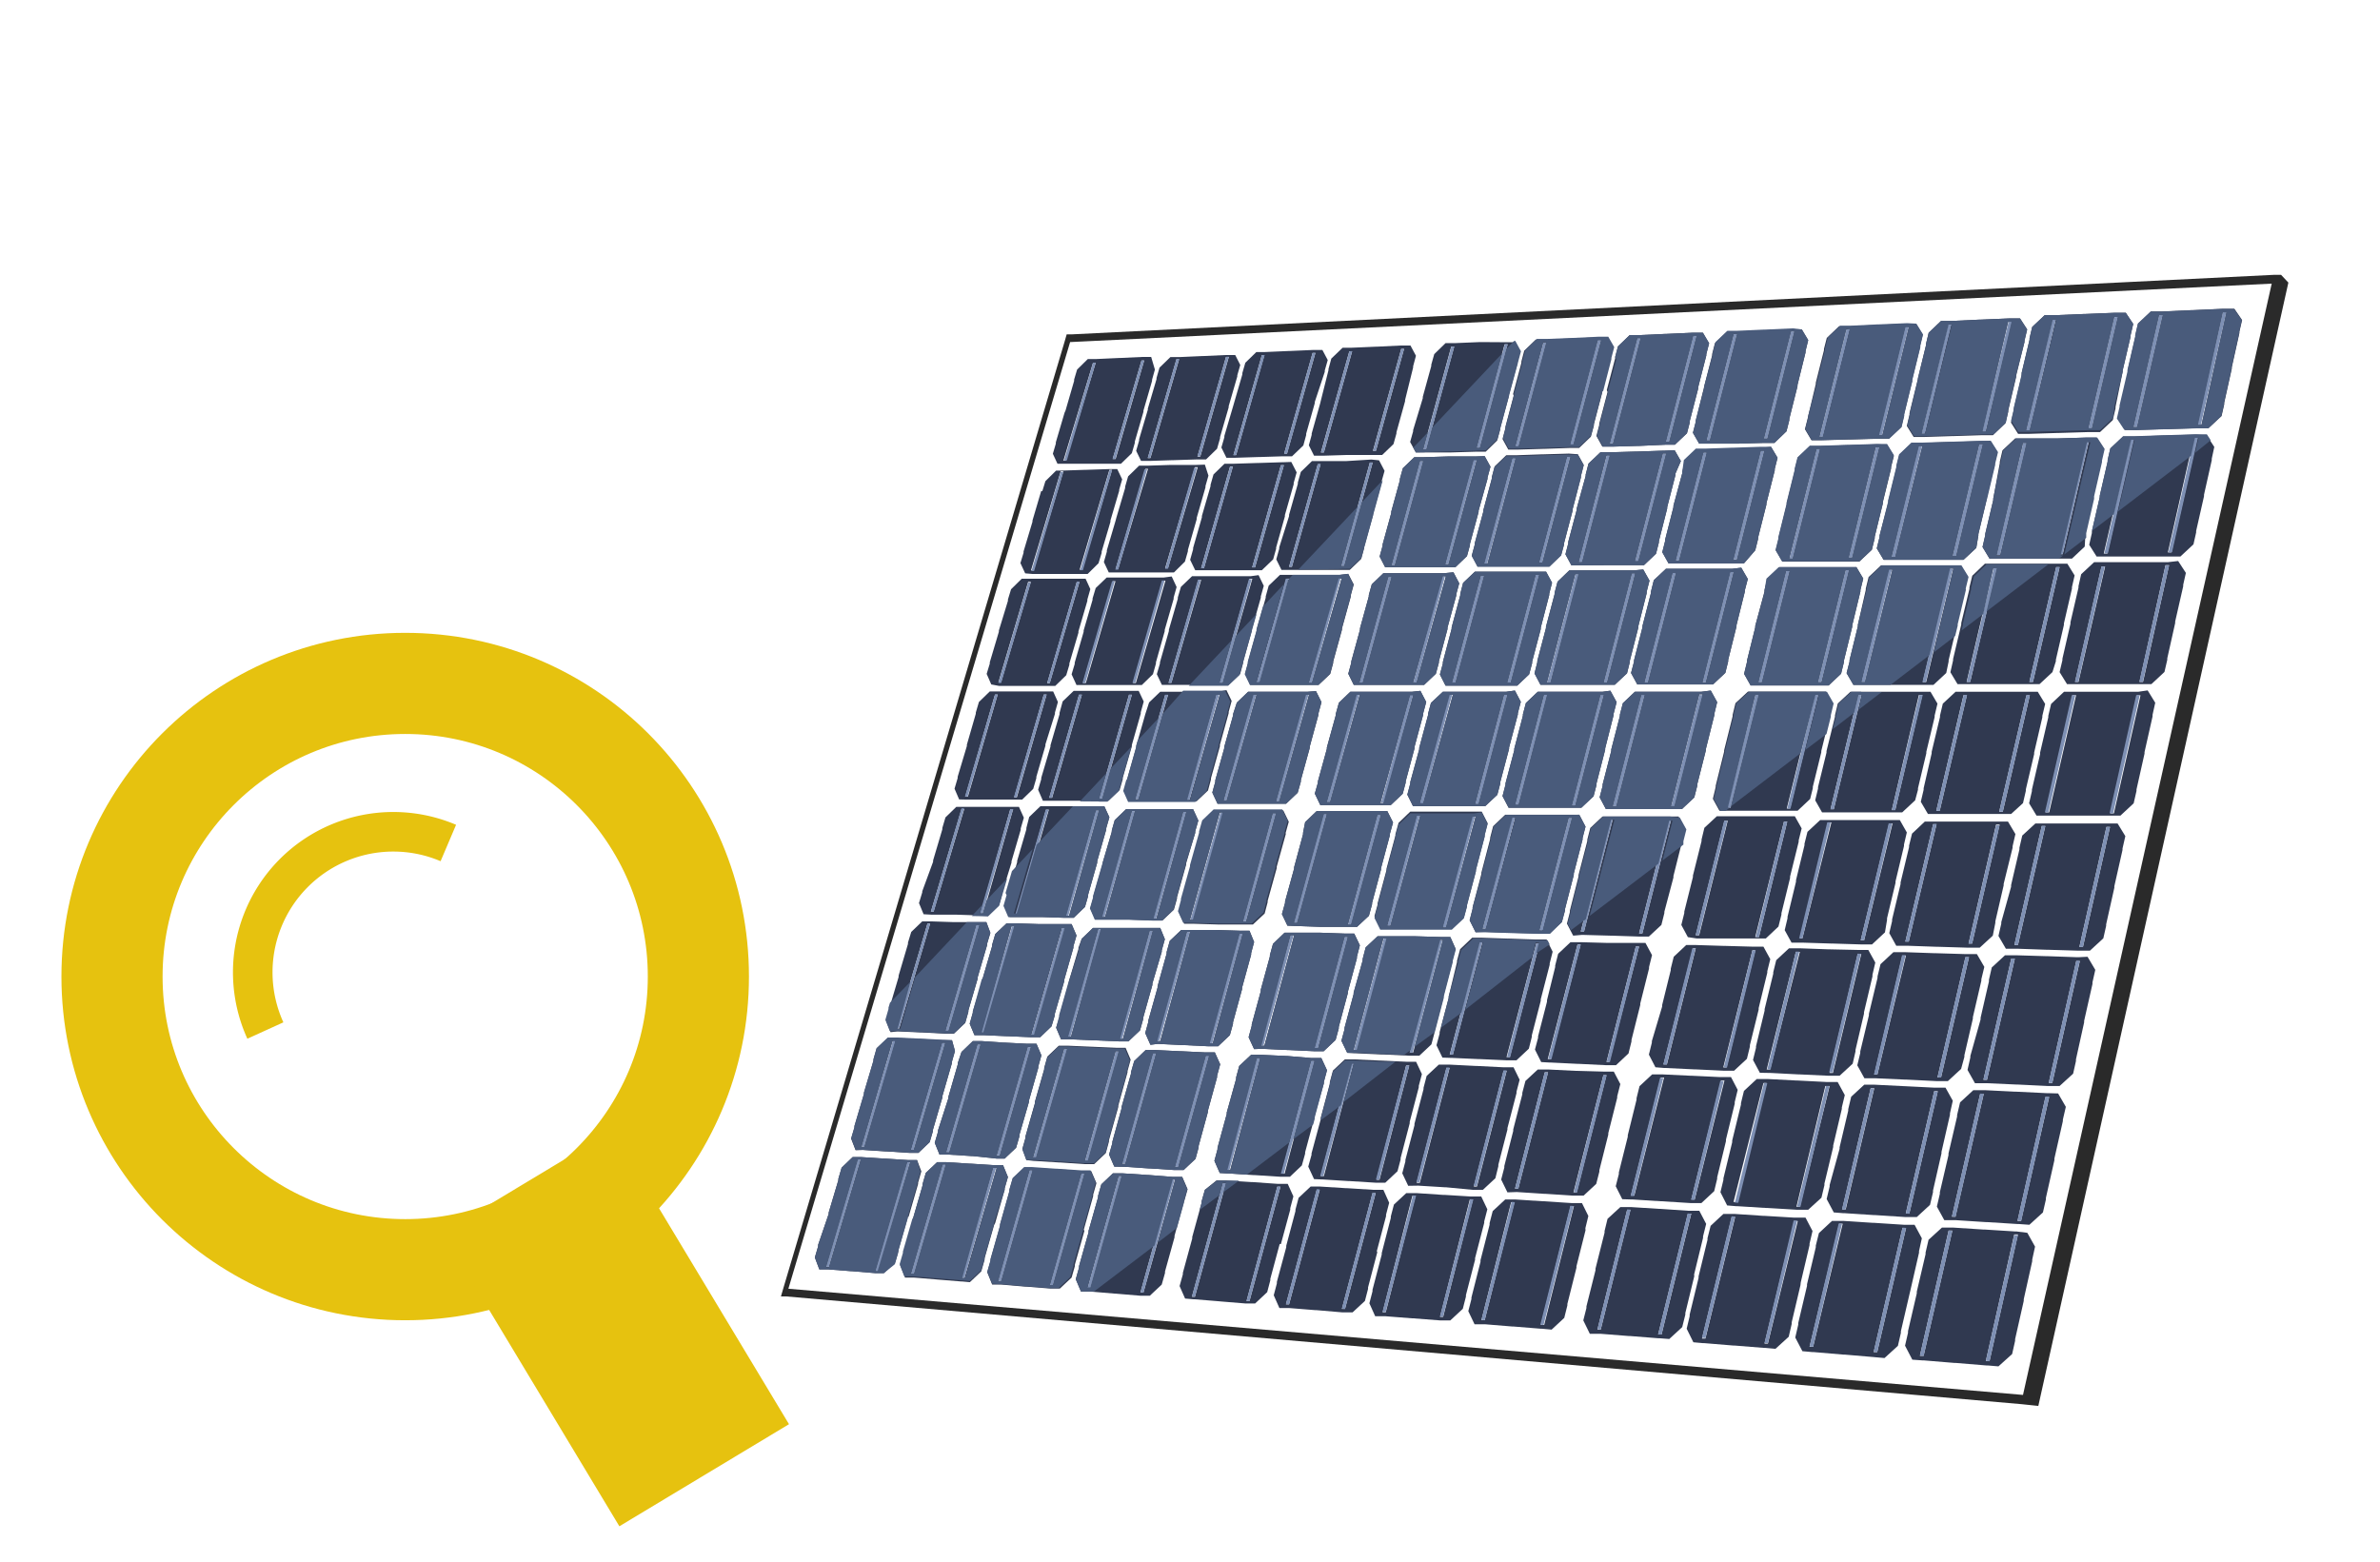 <svg xmlns="http://www.w3.org/2000/svg" viewBox="0 0 160 105" width="160" height="105" >
<defs><style>.cls-1{fill:#fff;}.cls-2{fill:#303950;}.cls-3{fill:#7e90b4;}.cls-4{fill:#2a2a2a;}.cls-5{fill:#495b7b;}.cls-6,.cls-7,.cls-8{fill:none;stroke:#e6c20f;stroke-miterlimit:10;}.cls-6{stroke-width:6.8px;}.cls-7{stroke-width:2.66px;}.cls-8{stroke-width:13.31px;}</style></defs><g id="Layer_2" data-name="Layer 2"><g id="components"><rect class="cls-1" width="160" height="105"/><path class="cls-1" d="M53,86.65l83,7.14,16.68-74.72L71.94,23ZM68.77,37.22l0-.09.6-2,0-.08L70,33l0-.09.21-.68.72-.71h.58l1.51-.05h.07l1.52-.05h.07l.52,0,.33.69-.2.69,0,.08-.59,2,0,.09-.59,2,0,.09-.21.69-.73.72h-.59l-1.53,0H71l-1.52,0h-.58l-.32-.69ZM86.32,60.71l0-.1L87,58.4l0-.09.61-2.2,0-.09.21-.75.78-.75h.64l1.69,0H91l1.69,0h.65l.39.77-.21.76,0,.09-.6,2.23,0,.09-.6,2.24,0,.09-.21.77-.8.75-.58,0h-.07l-1.7,0h-.07l-1.69-.06h-.07l-.57,0-.37-.78Zm-.52-2.43,0,.1-.61,2.2,0,.09-.2.76-.79.74-.56,0h-.07l-1.66,0h-.07l-1.64-.05h-.07l-.55,0-.35-.77.2-.75,0-.09L80,58.24l0-.09L80.66,56l0-.09.21-.74.77-.74h.62l1.64,0H84l1.65,0h.63l.37.76-.21.75,0,.09Zm6.76,2.6,0-.09.6-2.24,0-.09.6-2.23,0-.09.21-.76.79-.76h.66l1.72,0h.08l1.73,0h.67l.4.78-.2.77,0,.1-.59,2.25,0,.09L98.65,61l0,.09-.21.78-.81.76-.6,0h-.07l-1.74,0h-.07l-1.73,0h-.08l-.58,0-.39-.79Zm6.39.18,0-.1.59-2.26,0-.09.59-2.26,0-.09.2-.77.81-.77h.67l1.77,0h.07l1.78,0h.69l.42.8-.2.77,0,.1-.59,2.28,0,.1-.59,2.29,0,.1L105,62l-.82.77h-.69l-1.78-.05h-.08l-1.77-.06h-.08l-.6,0-.4-.8Zm6.56.19,0-.1.58-2.29,0-.1.59-2.28,0-.1.2-.78.82-.77h.69l1.82,0h.07l1.83,0h.7l.44.8-.2.79,0,.1-.58,2.31,0,.1-.58,2.32,0,.09-.2.8-.84.78-.62,0h-.08l-1.83-.06h-.08l-1.82-.05h-.08l-.61,0-.42-.81Zm7.68.21,0-.1L113.8,59l0-.1.58-2.32,0-.1.19-.79.84-.78h.71L118,55h.08L120,55h.72l.46.82-.2.8,0,.1-.58,2.34,0,.1-.58,2.36,0,.1-.2.8-.85.8-.65,0H118l-1.88,0H116l-1.87,0h-.08l-.64,0-.44-.82Zm7.64-6.86h-.73l-1.88,0h-.08l-1.86,0h-.71l-.44-.8.19-.79,0-.09.57-2.3,0-.09.57-2.28,0-.1.19-.78.84-.78h5.24l.45.79-.19.79,0,.1-.57,2.31,0,.09-.57,2.32,0,.1-.2.8Zm-5.58-6.53,0,.09-.57,2.28,0,.09-.58,2.29,0,.1-.2.78-.83.78h-.7l-1.83,0h-.08l-1.81,0h-.69l-.42-.79.2-.77,0-.1.58-2.25,0-.1.58-2.25,0-.09.2-.77.81-.77H115l.43.78Zm-6.68,0,0,.09L108,50.39l0,.09-.58,2.26,0,.1-.2.77-.82.77h-.69l-1.78,0h-.07l-1.77,0h-.67l-.41-.78.2-.77,0-.09.59-2.23,0-.1.58-2.22,0-.09.2-.76.8-.76h5l.42.77Zm-6.52,0,0,.09-.59,2.22,0,.09-.59,2.23,0,.1-.2.76-.81.76h-.67l-1.73,0h-.08l-1.72,0h-.66l-.38-.77.2-.76,0-.09.6-2.2,0-.1L96,48.1,96,48l.2-.75.8-.75h4.84l.4.76ZM95.7,48l0,.09-.59,2.19,0,.1-.59,2.2,0,.09-.2.75-.8.76h-.65l-1.69,0H91l-1.69,0H88.7l-.37-.77.21-.74,0-.09.6-2.18,0-.09.6-2.17,0-.09.21-.74.77-.74h4.73l.39.75Zm-7.06,0,0,.09L88,50.24l0,.09-.6,2.17,0,.1-.21.74-.78.74h-.63l-1.65,0H84L82.4,54h-.63l-.35-.75.2-.73,0-.1.6-2.14,0-.09.6-2.14,0-.09.21-.73.76-.73h4.6l.37.74Zm-6,0,0,.09L82,50.19l0,.1-.6,2.14,0,.09-.2.74-.77.73h-.62l-1.61,0h-.07l-1.6,0h-.61l-.33-.74.2-.72,0-.1.6-2.12,0-.09L77,48,77,48l.21-.72.75-.72h4.49l.35.73Zm-6.87,6.35h.61l1.6,0H78l1.61,0h.62l.35.76-.21.73,0,.1-.61,2.16,0,.09-.61,2.18,0,.09-.21.75L78.1,62h-.62l-1.61-.06H75.8l-1.6,0h-.07l-.55,0-.33-.76.21-.73,0-.1.62-2.15,0-.09.61-2.14,0-.09.21-.73Zm-2.26,7.93h.61l1.6,0h.07l1.62,0h.06l.56,0,.35.77-.21.75,0,.1-.62,2.19,0,.1-.62,2.21,0,.09-.21.75-.78.74-.55,0H75.2L73.58,70h-.07l-1.6-.07h-.07l-.55,0L71,69.1l.21-.75,0-.09.62-2.19,0-.09.62-2.17,0-.09.21-.74Zm3.64,6.36,0-.09.62-2.21,0-.09L78.4,64l0-.1.21-.75.77-.73H80l1.64,0h.07l1.65.05H84l.36.79-.2.75,0,.1-.61,2.22,0,.1-.61,2.23,0,.1-.21.76-.79.75-.57,0h-.07l-1.66-.08h-.07l-1.64-.08h-.07l-.56,0-.35-.79Zm7,.31,0-.09.61-2.24,0-.1.61-2.23,0-.09.21-.76.78-.75.58,0H87l1.69,0h.07l1.7.06h.07l.58,0,.38.79-.2.77,0,.1-.61,2.26,0,.09L90,69.09l0,.1-.21.77-.8.76-.58,0h-.08l-1.7-.08h-.07l-1.69-.08H84.8l-.58,0-.37-.8Zm6.26.28,0-.1L91,66.84l0-.1.61-2.26,0-.1.2-.77.8-.75.59,0h.07l1.73,0h.08l1.74.05h.07l.6,0,.4.81-.21.78,0,.09L97.07,67l0,.1-.6,2.29,0,.1-.21.79-.81.76-.6,0h-.08L93,70.91h-.08l-1.73-.08h-.07l-.59,0L90.11,70Zm6.42.29,0-.1.61-2.3,0-.1L98,64.7l0-.09.21-.78.81-.77.6,0h.08l1.77.06h.07l1.79.06h.08l.61,0,.41.82-.2.79,0,.09-.6,2.32,0,.1-.6,2.32,0,.1-.2.8-.83.78-.62,0h-.07l-1.79-.08h-.08l-1.78-.08h-.07l-.61,0-.4-.83Zm6.58.29,0-.1.6-2.33,0-.1.59-2.31,0-.1.2-.79.83-.78.61,0h.08l1.82.05h.08l1.83,0h.08l.62,0,.44.82-.2.8,0,.1-.59,2.35,0,.1L109.75,70l0,.1-.2.81-.84.79-.64,0H108l-1.84-.09h-.08l-1.82-.09h-.08l-.62,0-.42-.84Zm7.7.34,0-.1.59-2.36,0-.1.58-2.35,0-.1.2-.8.84-.79.64,0H114l1.87.06H116l1.88.06H118l.65,0,.46.84-.2.81,0,.1-.58,2.38,0,.1-.59,2.39,0,.1-.2.82-.86.8-.65,0h-.08l-1.89-.09h-.08L112,71.81h-.08l-.64,0-.44-.85Zm7,.31,0-.1.58-2.4,0-.1.58-2.38,0-.1.2-.81.86-.8.65,0H121l1.92.07H123l1.94.06H125l.67,0,.47.85-.19.82,0,.11-.57,2.41,0,.1-.57,2.43,0,.1-.19.83-.88.81-.67,0h-.08L121,72.24h-.08l-1.93-.1h-.08l-.66,0-.46-.86Zm7.82-7-.66,0h-.08l-1.94-.06H123l-1.92-.06H121l-.65,0-.46-.84.19-.8,0-.1.57-2.36,0-.1.57-2.35,0-.1.2-.8.85-.79h.73l1.91,0h.09l1.92,0h.75l.47.83-.19.81,0,.1-.57,2.38,0,.1-.57,2.38,0,.11-.2.81Zm2.09-8.76h-.74l-1.93,0h-.08l-1.91,0h-.73l-.46-.81.19-.79,0-.1.57-2.32,0-.1.57-2.31,0-.1.19-.79.85-.79h5.38l.47.8-.19.8,0,.1-.56,2.34,0,.1L129,53l0,.1-.19.8Zm2.06-8.63h-5.38l-.46-.79.2-.78,0-.1.56-2.28,0-.1.55-2.28,0-.09.19-.78.84-.79h.72l1.9,0h.08l1.92,0h.73l.48.78-.19.78,0,.1-.55,2.3,0,.1L131,44.39l0,.09-.18.8Zm-4.81-6.42,0,.1L124.55,42l0,.1L124,44.41l0,.1-.19.78-.84.79h-5.24l-.44-.78.19-.78,0-.09.56-2.26,0-.1.56-2.24,0-.1.19-.76.83-.78h.71l1.85,0h.08l1.86,0h.72l.46.77Zm-7.8.1,0,.09-.56,2.25,0,.09-.56,2.25,0,.1-.19.77-.83.78H110l-.42-.77.2-.76,0-.09.57-2.23,0-.09.57-2.22,0-.09.19-.76.82-.77h.68l1.8,0h.08l1.81,0h.7l.44.76Zm-6.65.08,0,.1-.56,2.21,0,.09-.57,2.23,0,.09-.19.76-.82.77h-5l-.4-.76.19-.76,0-.09.58-2.2,0-.09.58-2.19,0-.09.2-.75.79-.76h.68l1.75,0H108l1.76,0h.68l.42.75Zm-6.49.08,0,.09-.57,2.19,0,.1L103,44.49l0,.1-.2.75-.8.76H97.11l-.38-.75.2-.74,0-.1.59-2.17,0-.09.58-2.16,0-.09.19-.74.79-.75h.65l1.72,0h.07l1.73,0H104l.4.74ZM97.85,40l0,.09-.59,2.16,0,.1-.58,2.17,0,.09-.2.74-.79.75H90.89l-.37-.75.2-.73,0-.09.59-2.15,0-.09L92,40.16l0-.09.2-.72L93,38.6h.64l1.67,0h.07l1.68,0h.65l.39.74Zm-7,.09,0,.09-.59,2.13,0,.09-.59,2.14,0,.09-.2.74-.78.74H84l-.35-.73.2-.73,0-.09.59-2.11,0-.09.6-2.11,0-.09.2-.72.76-.73h.62l1.63,0h.07l1.64,0h.63l.37.72Zm-6,.07,0,.09-.6,2.11,0,.09-.59,2.11,0,.09-.2.73-.77.73H78.07l-.34-.72.21-.72,0-.08.6-2.1,0-.09.6-2.08,0-.09.21-.71.75-.72h.6l1.59,0h.07l1.6,0h.62l.35.72Zm-5.88.08,0,.09-.6,2.08,0,.09-.59,2.09,0,.09-.2.71-.75.73H72.3L72,45.4l.21-.7,0-.09.6-2.07,0-.09.6-2.06,0-.09.21-.7.74-.71H75l1.55,0h.07l1.56,0h.61l.33.71Zm-6.73,6.27h4.39l.34.72-.2.72,0,.09-.6,2.11,0,.09-.61,2.12,0,.09-.21.73-.75.72h-.61l-1.57,0h-.07l-1.56,0h-.6l-.32-.74.21-.71,0-.09.6-2.1,0-.09L71.21,48l0-.09.21-.71Zm-2.24,7.72h.6l1.56,0h.06l1.58,0h.6l.34.74-.21.73,0,.09L73.83,58l0,.1-.61,2.15,0,.09-.21.73-.76.73-.54,0h-.06L70,61.73h-.07l-1.56,0h-.07l-.53,0-.32-.75.21-.73,0-.09L68.32,58l0-.09L69,55.76l0-.09.21-.72Zm-2.27,7.83.53,0h.06l1.57.05h.06l1.58,0h.61l.33.77-.21.73,0,.1L71.55,66l0,.09-.63,2.18,0,.1-.22.74-.76.73-.54,0h-.07l-1.58-.07h-.07l-1.56-.07H66l-.53,0-.32-.77.21-.74,0-.09L66,65.84l0-.09.63-2.15,0-.09.21-.73ZM65.36,70l.53,0H66l1.57.08h.06l1.58.08h.07l.54,0,.33.78-.21.75,0,.09-.63,2.21,0,.09-.64,2.21,0,.1-.22.76-.77.73-.54,0H67l-1.58-.11h-.07l-1.57-.1h-.07l-.53,0-.32-.79.22-.75,0-.09.64-2.19,0-.09.63-2.18,0-.09.21-.74Zm3.49,6.47,0-.1.63-2.21,0-.1.63-2.2,0-.09.21-.75.77-.73.54,0h.07l1.61.07h.06l1.62.07h.07l.56,0,.34.8-.21.76,0,.09-.62,2.23,0,.1-.63,2.24,0,.09-.21.77-.78.74-.56,0h-.07l-1.62-.11h-.07l-1.61-.1h-.06L69,78l-.33-.81Zm6,.36,0-.09.62-2.25,0-.09.63-2.23,0-.1.22-.76.77-.74.56,0h.07l1.65.08h.07l1.66.08h.07l.57,0,.36.8-.21.77,0,.1-.62,2.26,0,.09-.62,2.27,0,.1-.21.77-.8.75-.57,0H79l-1.66-.11h-.07l-1.65-.11H75.5l-.56,0-.35-.81Zm7,.43,0-.1.62-2.27,0-.1.63-2.26,0-.1.21-.77.8-.75.57,0h.07l1.69.08h.08l1.7.08h.07l.59,0,.38.82-.21.78,0,.1-.61,2.29,0,.09-.62,2.3,0,.1-.22.79-.8.76-.59,0h-.07L84.35,79h-.07l-1.7-.11h-.07l-.58,0L81.57,78Zm6.28.38,0-.1.62-2.3,0-.1.61-2.29,0-.1.21-.78.8-.75.59,0h.08l1.73.08h.07l1.75.08h.08l.6,0,.39.83-.21.79,0,.1-.61,2.32,0,.1-.61,2.33,0,.1-.21.79-.82.77-.6,0h-.07l-1.76-.11h-.07l-1.74-.11h-.07l-.59,0-.39-.84Zm6.43.4,0-.1.61-2.33,0-.1.61-2.33,0-.09.21-.8.82-.76.6,0h.08l1.78.09h.07l1.79.09h.08l.62,0,.41.84-.21.8,0,.1-.61,2.35,0,.1-.61,2.36,0,.1-.2.81-.84.78-.61,0H99l-1.8-.11h-.07l-1.79-.11h-.07l-.61,0-.4-.84Zm6.6.4,0-.1.6-2.36,0-.1.61-2.36,0-.1.21-.8.83-.77.62,0h.08l1.82.09H106l1.84.09h.07l.63,0,.44.84-.21.82,0,.1-.6,2.38,0,.1-.6,2.39,0,.1-.21.82-.85.79-.63,0h-.08l-1.84-.12h-.08L102,80.15h-.08l-.62,0-.42-.86Zm7.74.48,0-.11.6-2.4,0-.1.59-2.39,0-.1.2-.81.85-.79.64,0h.08l1.88.09h.08l1.89.09h.08l.65,0,.45.86-.2.82,0,.11-.59,2.41,0,.11-.59,2.43,0,.1-.2.83-.86.8-.66,0h-.08l-1.9-.12h-.08l-1.88-.12h-.08l-.64,0-.44-.87Zm7,.42,0-.1.59-2.43,0-.11.59-2.42,0-.1.2-.82.86-.8.66,0h.08l1.93.1h.08l1.94.1h.09l.66,0,.48.88-.2.83,0,.1-.58,2.46,0,.1-.59,2.46,0,.11-.2.84-.89.81-.66,0h-.09l-2-.12h-.08l-1.94-.12h-.08l-.66,0-.45-.89Zm7.16.44,0-.1.58-2.47,0-.1.58-2.46,0-.1.2-.84.88-.81.67,0H126l2,.1h.08l2,.1h.08l.69,0,.49.88-.19.85,0,.1-.57,2.49,0,.1L130,80.1l0,.11-.2.85-.89.82-.69,0h-.09l-2-.13H126l-2-.13h-.09l-.67,0-.48-.9Zm8-7.06-.68,0h-.09l-2-.1h-.09l-2-.09h-.08l-.67,0-.48-.87.2-.83,0-.11.58-2.42,0-.1.58-2.42,0-.1.2-.82.87-.81.67,0h.08l2,.07h.09l2,.06h.09l.68,0,.5.86-.2.83,0,.1-.57,2.45,0,.1L132.08,71l0,.11-.2.84Zm2.1-9-.69,0h-.08l-2-.06h-.08l-2-.07h-.09l-.67,0-.47-.85.19-.81,0-.11.57-2.38,0-.11.57-2.37,0-.1.2-.81.86-.81h.75l2,0h.08l2,0H135l.5.84-.19.82,0,.1-.55,2.41,0,.1L134.16,62l0,.1-.19.83Zm2.05-8.88h-.76l-2,0h-.08l-2,0h-.75l-.48-.82.19-.81,0-.1.56-2.35,0-.1.56-2.34,0-.1.19-.8.86-.8h5.52l.5.82-.19.8,0,.1-.55,2.37,0,.1-.56,2.38,0,.1L136,54Zm2-8.74h-5.51l-.48-.8.18-.8,0-.09.55-2.32,0-.1.55-2.3,0-.1.19-.78.85-.81h.75l1.95,0h.08l2,0h.76l.49.79-.18.79,0,.1-.54,2.34,0,.1-.54,2.34,0,.1-.19.8Zm2-8.6h-.76l-2,0h-.08l-1.95,0h-.75l-.47-.78.18-.78,0-.1.54-2.28,0-.1.54-2.27,0-.09.18-.77.85-.8.66,0h.08l1.94,0h.09l1.95-.06h.08l.67,0,.5.77-.18.78,0,.1-.53,2.3,0,.09-.53,2.31,0,.1-.19.79Zm-5-6.3,0,.09-.54,2.27,0,.1L133,35.91l0,.09-.18.78-.86.8h-.73l-1.92,0h-.08l-1.89,0h-.73l-.46-.77.19-.77,0-.1.55-2.25,0-.09.55-2.24,0-.1.19-.76.83-.79.65,0h.08l1.89-.06h.08l1.9-.06h.09l.65,0,.48.76Zm-7,.19,0,.1-.55,2.24,0,.09L126,36l0,.1-.19.77-.84.79h-.72l-1.86,0h-.08l-1.85,0h-.71L119.3,37l.19-.76,0-.1.55-2.22,0-.09.55-2.22,0-.09.19-.75.82-.78.63,0h.08l1.84-.06h.08l1.86-.06h.08l.63,0,.46.75Zm-7.76.21,0,.1-.56,2.21,0,.09-.56,2.22,0,.09L118,37l-.83.78h-.69l-1.82,0h-.07l-1.8,0h-.69l-.42-.75.19-.75,0-.09.56-2.19,0-.1.57-2.18,0-.09.19-.74.81-.77.61,0h.07l1.79-.06h.08l1.81-.06h.07l.62,0,.44.74Zm-6.63.19,0,.09L112.17,34l0,.09-.56,2.2,0,.09-.19.75-.81.77h-.68l-1.77,0H108l-1.76,0h-.67l-.4-.74.19-.74,0-.1.57-2.16,0-.09.57-2.16,0-.09.19-.74.8-.76h.67l1.74-.05h.08l1.76-.06h.08l.6,0L113,31Zm-6.47.18,0,.09-.56,2.15,0,.09-.57,2.17,0,.09-.2.74-.79.76h-.67l-1.72,0h-.08l-1.71,0h-.65l-.39-.73.2-.74,0-.09.58-2.14,0-.09.57-2.13,0-.09.19-.72.78-.75.58,0h.08l1.7-.06h.08l1.72-.05h.07l.59,0,.4.72Zm-6.32.17,0,.09-.58,2.13,0,.09-.58,2.14,0,.09-.2.73-.78.75h-.65l-1.68,0h-.07l-1.68,0h-.64l-.37-.72.2-.73,0-.09.58-2.11,0-.09.58-2.11,0-.09.2-.72.77-.74h.64l1.66-.05h.07l1.68,0h.07l.58,0,.39.71Zm-7,.19,0,.09-.58,2.1,0,.09-.59,2.11,0,.09-.2.73-.77.74h-.63l-1.64,0h-.07l-1.63,0h-.62l-.35-.71.2-.72,0-.09.59-2.08,0-.09.59-2.08,0-.09.2-.71L88.2,31l.56,0h.06L90.45,31h.07l1.63-.05h.07l.56,0,.37.71Zm-6,.17,0,.09-.59,2.07,0,.09-.59,2.09,0,.09-.2.71-.76.73h-.62l-1.6,0h-.07l-1.59,0h-.6l-.34-.7.2-.71,0-.09.59-2.06,0-.09.58-2,0-.09.2-.7.74-.72.54,0h.07l1.59-.05h.06l1.6-.05h.07l.54,0,.36.7Zm-5.86.16,0,.09-.59,2.05,0,.09-.59,2.06,0,.09-.2.7-.74.73h-.61l-1.56,0h-.07l-1.55,0h-.59l-.33-.7.2-.7,0-.09L75,35l0-.08.59-2,0-.09.2-.69.74-.72h.59l1.55-.05h.07l1.56,0h.06l.54,0,.34.69ZM66.55,44.72l0-.09.61-2.05,0-.08.61-2,0-.09.21-.69.72-.71h.59l1.51,0h.07l1.53,0h.59l.32.7-.2.7,0,.09-.6,2.05,0,.09-.61,2.07,0,.09-.21.7-.74.72H66.65l-.31-.71Zm-2.25,7.6,0-.09.62-2.07,0-.09L65.57,48l0-.08.21-.71.73-.71h4.29l.32.71-.2.71,0,.09-.61,2.09,0,.09-.61,2.09,0,.09-.21.72-.74.72h-.59l-1.54,0h-.06l-1.53,0H64.4L64.09,53ZM62,60l0-.09.63-2.1,0-.09.62-2.09,0-.09.21-.71.73-.71h.59l1.52,0h.07l1.53,0h.59l.33.73-.21.72,0,.09-.62,2.12L68,58l-.62,2.12,0,.09-.21.73-.75.72-.53,0h-.06l-1.54-.05h-.06l-1.53,0h-.59l-.31-.75ZM59.7,67.84l0-.09.63-2.13,0-.09L61,63.4l0-.09.22-.72.74-.71.52,0h.06l1.53.05h.06l1.54,0h.07l.53,0,.32.75-.22.73,0,.09-.63,2.15,0,.09L65.11,68l0,.09-.21.74-.76.72-.52,0h-.07L62,69.43h-.07l-1.53-.07h-.06l-.53,0-.3-.76Zm-2.34,7.92,0-.09L58,73.51l0-.09.64-2.15,0-.09.21-.74.75-.71.52,0h.06l1.53.07h.07l1.54.08h.07l.53,0,.31.77-.21.74,0,.09-.63,2.18,0,.09L62.77,76l0,.09-.22.75-.76.72-.53,0h-.06l-1.55-.1h-.06L58,77.32H58l-.53,0-.3-.78Zm3,8.46-.22.76-.76.72-.53,0H58.8l-1.55-.13h-.06l-1.54-.12h-.07l-.52,0-.3-.8L55,83.8l0-.1.65-2.19,0-.09.65-2.18,0-.09.22-.75.74-.71.53,0h.06l1.54.1h.06l1.55.1h.06l.53,0,.32.79-.22.76,0,.09-.64,2.21,0,.09-.64,2.22Zm5.82.46-.22.77-.77.73-.54-.05H64.6L63,86h-.07l-1.57-.13H61.3l-.53,0L60.45,85l.22-.76,0-.09.64-2.22,0-.09L62,79.63l0-.09.22-.76.76-.72.53,0h.07l1.57.1h.07l1.58.1h.07l.54,0,.33.8-.22.76,0,.1-.64,2.23,0,.1-.64,2.24Zm6,.47-.22.77-.79.74-.55,0h-.07l-1.63-.13h-.07l-1.61-.14h-.07l-.55,0-.33-.82.22-.77,0-.09.64-2.25,0-.09L67.83,80l0-.1.22-.76.77-.73.55,0h.07l1.61.11h.06l1.63.11h.07l.55,0,.35.81-.22.77,0,.1-.63,2.26,0,.1-.64,2.27Zm6.77-1.92-.64,2.3,0,.1-.22.78-.8.75-.57,0h-.07L75,87h-.08l-1.65-.14h-.07l-.56,0L72.25,86l.22-.78,0-.1.64-2.27,0-.1.64-2.26,0-.1.22-.77.78-.74.56,0h.07L77.1,79h.07l1.67.11h.07l.57,0,.36.83-.22.78,0,.1L79,83.13Zm6.49,3-.21.8-.81.76-.59,0h-.08L82,87.55H82l-1.7-.14h-.08l-.57-.05-.37-.84.22-.79,0-.1.63-2.31,0-.1.63-2.29,0-.1L81,80l.79-.75.58,0h.07l1.7.11h.07l1.71.12H86l.59,0,.38.84-.21.79,0,.1-.63,2.32,0,.1-.63,2.34Zm6.45.5-.21.81-.83.77-.6,0h-.08l-1.75-.15h-.08l-1.74-.14h-.08l-.59,0L85.54,87l.21-.8,0-.1.63-2.33,0-.1.62-2.33,0-.1.21-.79.81-.76.59,0h.07l1.74.11h.08l1.75.11h.08l.6,0,.39.85-.21.8,0,.1-.62,2.35,0,.11-.62,2.36Zm6.61.52-.21.82-.84.78-.62,0h-.07l-1.81-.14h-.07l-1.79-.14H93l-.61,0L92,87.53l.21-.81,0-.1.62-2.37,0-.1.61-2.36,0-.1.21-.8.83-.77.6,0h.08l1.78.12h.08l1.79.11H99l.62,0,.41.86-.21.81,0,.1-.62,2.39,0,.1-.62,2.4Zm7.43-2-.61,2.43,0,.1-.21.84-.85.79-.64-.06h-.08l-1.85-.15h-.08L99.74,89h-.08l-.62,0-.42-.88.21-.82,0-.1.61-2.4,0-.11.61-2.38,0-.11.21-.81.84-.78.62,0h.08l1.83.12h.07l1.85.12h.08l.63,0,.43.87-.2.82,0,.11-.61,2.42Zm7.32,3.16-.21.84-.87.8L111.5,90h-.08l-1.9-.15h-.08l-1.9-.15h-.08l-.64,0-.44-.9.21-.83,0-.11.61-2.43,0-.11.61-2.42,0-.11.2-.82.86-.79.64,0h.08l1.88.12h.08l1.9.13h.08l.65,0,.46.88-.21.84,0,.1-.6,2.46,0,.1-.6,2.47Zm7.17.56-.2.86-.89.81-.67-.06h-.08l-2-.16h-.08l-1.94-.16h-.09l-.66-.06-.45-.91.2-.84,0-.11.6-2.47,0-.1.6-2.46,0-.11.21-.83.86-.8.66,0h.08l1.94.13h.08l2,.12h.09l.67,0,.47.9-.2.85,0,.1-.59,2.5,0,.1-.59,2.5Zm7.38.58-.2.87-.9.82-.69-.06h-.09l-2-.17h-.09l-2-.17h-.09l-.67-.06-.48-.92.2-.86,0-.11.59-2.5,0-.11.59-2.49,0-.11.21-.84.88-.82.67,0h.09l2,.13H126l2,.13h.08l.69,0,.49.91-.19.86,0,.11-.58,2.53,0,.1-.59,2.54Zm8.81-4.87,0,.11L136,87.31l0,.11L135.39,90l0,.11-.2.89-.92.83-.71-.06h-.09l-2.06-.17h-.09l-2.05-.17h-.09l-.7-.05-.49-.94.2-.87,0-.11.59-2.54,0-.11.59-2.52,0-.11.2-.86.9-.82.69,0h.09l2,.13h.09l2.06.13h.09l.7,0,.52.93Zm2.09-9.34,0,.1-.57,2.52,0,.11-.57,2.53,0,.11-.2.87-.91.83-.71-.05h-.08l-2.06-.13h-.09l-2-.13h-.09l-.69,0-.5-.91.2-.86,0-.11.58-2.49,0-.11.58-2.49,0-.1.2-.85.89-.82.69,0h.09l2,.1h.09l2.05.1h.09l.7,0,.52.9Zm2.07-9.2,0,.11-.56,2.48,0,.1-.55,2.49,0,.11-.19.85-.91.83-.7,0h-.09l-2.05-.1h-.08l-2-.09h-.08l-.69,0-.5-.89.19-.84,0-.1.56-2.46,0-.11.56-2.44,0-.11.19-.83.89-.82.68,0h.09l2,.06h.08l2,.07h.09l.7,0,.52.88Zm2-9,0,.1-.55,2.44,0,.1-.55,2.46,0,.1-.19.84-.9.83-.7,0h-.08l-2-.06h-.09l-2-.07h-.09l-.69,0-.5-.86.19-.83,0-.1.56-2.42,0-.11.56-2.4,0-.11.19-.82.88-.81h.77l2,0h.08l2,0h.78l.52.85Zm2-8.91,0,.11-.54,2.4,0,.1-.54,2.41,0,.1-.19.83-.89.83h-.78l-2,0h-.09l-2,0h-.77l-.5-.83.19-.82,0-.1.55-2.38,0-.11.55-2.37,0-.1.19-.8.87-.82h5.67l.51.83Zm2-8.76,0,.1-.54,2.37,0,.1-.53,2.37,0,.1-.19.82-.88.82h-5.67l-.5-.81.19-.8,0-.1.54-2.35,0-.1.54-2.33,0-.1.18-.8.87-.81h.77l2,0h.09l2,0h.78l.52.8Zm1.94-8.62,0,.1-.52,2.32,0,.1-.53,2.34,0,.1-.18.8-.88.82h-.78l-2,0h-.09l-2,0h-.76l-.5-.79.18-.79,0-.1.53-2.31,0-.09.53-2.3,0-.1.18-.78.86-.81.68,0h.08l2-.07h.09l2-.06h.09l.69,0,.51.78Zm-5.07-8.2.18-.77.86-.81.67,0h.09l2-.09h.08l2-.09h.09l.68,0,.52.76-.18.78,0,.09-.51,2.3,0,.09-.51,2.3,0,.1-.18.79-.88.82-.69,0h-.08l-2,.06h-.08l-2,.06h-.09l-.67,0-.5-.76.18-.78,0-.1.53-2.27,0-.1.52-2.26Zm-7.15.3.18-.76.84-.79.66,0h.08l1.93-.08h.08l1.95-.08h.08l.67,0,.5.75-.18.77,0,.09L142.72,25l0,.09-.52,2.27,0,.1-.18.78-.86.81-.67,0h-.08l-2,.06h-.08l-1.94.06h-.08l-.66,0-.48-.76.18-.77,0-.1.53-2.24,0-.1.53-2.23Zm-7,.3.18-.75.83-.79.64,0h.08l1.89-.09h.08l1.89-.08h.08l.65,0,.48.74-.18.76,0,.09-.53,2.24,0,.09L135,27.56l0,.09-.19.77-.84.8-.65,0h-.09l-1.9.06h-.08l-1.89.06h-.08l-.64,0-.46-.74.18-.76,0-.1.54-2.21,0-.1.54-2.21Zm-7.38,2.56.55-2.18,0-.09.19-.74.82-.78.62,0h.08l1.83-.09h.08l1.85-.08h.08l.64,0,.45.73-.18.75,0,.1-.54,2.2,0,.1L128,27.79l0,.1-.18.76-.83.78-.64,0h-.08l-1.86.05h-.08l-1.84.05h-.08l-.63,0-.44-.74.19-.75,0-.1.55-2.19Zm-7-1.95.19-.74.8-.76.6,0h.08l1.79-.08h.07l1.8-.08h.08l.62,0,.43.72-.18.74,0,.09-.54,2.18,0,.09-.55,2.19,0,.09-.19.75-.81.78h-.7l-1.81.05h-.07l-1.79,0h-.08l-.61,0-.42-.73.19-.74,0-.09.56-2.16,0-.09.55-2.15Zm-6.46.27.19-.72.79-.76.59,0h.08l1.74-.08h.07l1.76-.08H114l.61,0,.42.71-.19.73,0,.09L114.23,26l0,.09-.56,2.16,0,.1-.19.73-.81.77-.6,0H112l-1.77.06h-.07l-1.75.05h-.67l-.4-.72.19-.73,0-.09.56-2.13,0-.09.56-2.13Zm-6.3.27.19-.72.78-.75.57,0H104l1.7-.07h.07l1.71-.08h.08l.59,0,.4.7-.19.72,0,.09-.55,2.13,0,.09-.56,2.13,0,.09-.2.73-.79.76-.59,0h-.07l-1.72.06h-.07l-1.71.05H102l-.58,0-.39-.71.19-.72,0-.09.56-2.11,0-.09.56-2.1Zm-6.75,2.42.57-2.07,0-.09.2-.71.76-.74.57,0h.07L99.48,23h.07l1.67-.07h.07l.58,0,.38.7-.19.71,0,.09-.57,2.1,0,.09-.57,2.11,0,.09-.2.72-.77.75h-.65l-1.68.05h-.07l-1.67,0h-.63l-.38-.7L95,29l0-.08.57-2.09Zm-6.25-1.87.19-.7.76-.73.55,0h.06l1.62-.07h.07l1.63-.08h.07l.56,0,.37.69-.19.71,0,.08-.57,2.08,0,.08L93.87,29l0,.08-.2.72-.76.73-.56,0h-.07l-1.64,0h-.06l-1.63.05h-.07l-.55,0-.35-.7.19-.7,0-.09.58-2.06,0-.09L89.35,25Zm-5.86.24.2-.69.74-.72.54,0h.07l1.58-.07h.06l1.6-.07h.06l.55,0,.36.68-.2.7,0,.09L88.48,27l0,.08-.58,2.06,0,.09-.19.7-.76.73-.54,0h-.07l-1.6.05h-.07L83,30.8H83l-.54,0-.34-.69.2-.69,0-.09.59-2,0-.08.58-2Zm-5.72.25.2-.69.73-.71.53,0h.06l1.55-.07h.06l1.56-.07h.06l.54,0,.34.67-.2.69,0,.08-.58,2,0,.08-.58,2,0,.08-.2.7-.74.72-.54,0h-.07l-1.56.05h-.06L77.28,31h-.07l-.52,0-.33-.68.2-.69,0-.09.59-2,0-.08.59-2Zm-5.59.23.2-.67.72-.71.51,0h.06l1.52-.07h.06l1.52-.07h.07l.52,0,.32.67-.19.68,0,.08-.58,2,0,.08-.58,2,0,.09-.2.69-.73.71-.52,0h-.07l-1.52,0h-.07l-1.51,0h-.58l-.31-.67.2-.68,0-.09.59-2,0-.08.58-2Z"/><path class="cls-2" d="M71.57,27.74l-.59,2,0,.09-.2.68.31.67h.58l1.51,0h.07l1.52,0h.07l.52,0,.73-.71.2-.69,0-.09.58-2,0-.08.58-2,0-.08.19-.68L77.39,24l-.52,0H76.8l-1.52.07h-.06l-1.52.07h-.06l-.51,0-.72.71-.2.67,0,.09-.58,2Zm5.17-3.5h.18L75,30.86H74.8Zm-3.26.15h.18l-2,6.58h-.17Z"/><polygon class="cls-3" points="71.72 30.96 73.66 24.38 73.48 24.39 71.53 30.97 71.72 30.96"/><polygon class="cls-3" points="76.92 24.23 76.74 24.24 74.8 30.86 74.98 30.86 76.92 24.23"/><path class="cls-2" d="M82.9,27.31l-.59,2,0,.09-.2.69.34.69.54,0H83l1.58-.05h.07l1.6-.05h.07l.54,0,.76-.73.19-.7,0-.09.58-2.06,0-.08L89.06,25l0-.09.2-.7-.36-.68-.55,0h-.06l-1.6.07h-.06l-1.58.07H85l-.54,0-.74.72-.2.69,0,.09-.58,2Zm5.34-3.58h.19L86.52,30.5h-.19Zm-3.41.15H85L83.1,30.6h-.18Z"/><polygon class="cls-3" points="83.1 30.6 85.02 23.87 84.83 23.88 82.92 30.61 83.1 30.6"/><polygon class="cls-3" points="88.43 23.72 88.24 23.73 86.33 30.5 86.53 30.5 88.43 23.72"/><path class="cls-2" d="M77.17,27.53l-.59,2,0,.09-.2.69.33.68.52,0h.07l1.55-.05h.06l1.56-.05h.07l.54,0,.74-.72.2-.7,0-.08.58-2,0-.08.58-2,0-.08.2-.69-.34-.67-.54,0h-.06l-1.56.07h-.06l-1.55.07h-.06l-.53,0-.73.71-.2.69,0,.08-.59,2ZM82.42,24h.19l-1.92,6.7H80.5Zm-3.33.15h.18l-1.93,6.65h-.18Z"/><polygon class="cls-3" points="77.34 30.78 79.27 24.13 79.09 24.14 77.16 30.79 77.34 30.78"/><polygon class="cls-3" points="82.61 23.98 82.42 23.99 80.5 30.68 80.69 30.68 82.61 23.98"/><path class="cls-2" d="M88.76,27.09l-.58,2.06,0,.09-.19.7.35.7.55,0h.07l1.63-.05h.06l1.64,0h.07l.56,0,.76-.73.2-.72,0-.08.58-2.09,0-.08L95,24.71l0-.08.19-.71-.37-.69-.56,0h-.07l-1.63.08h-.07l-1.62.07h-.06l-.55,0-.76.73-.19.7,0,.08L88.78,27Zm5.44-3.63h.19L92.5,30.31h-.2Zm-3.49.16h.19L89,30.42h-.2Z"/><polygon class="cls-3" points="90.9 23.61 90.71 23.62 88.81 30.42 89 30.42 90.9 23.61"/><polygon class="cls-3" points="94.39 23.45 94.2 23.46 92.31 30.31 92.5 30.31 94.39 23.45"/><path class="cls-2" d="M69.39,38.59h.07l1.52,0H71l1.53,0h.59l.73-.72.21-.69,0-.09.59-2,0-.09.59-2,0-.08.2-.69-.33-.69-.52,0h-.07l-1.52.05h-.07l-1.51.05H71l-.72.71-.21.68L70,33l-.59,2,0,.08-.6,2,0,.09-.21.69.32.69Zm5.19-7h.18l-2,6.72h-.18Zm-3.27.09h.18l-2,6.67h-.18Z"/><polygon class="cls-3" points="71.49 31.72 71.31 31.72 69.34 38.4 69.52 38.39 71.49 31.72"/><polygon class="cls-3" points="74.76 31.62 74.58 31.63 72.62 38.34 72.8 38.34 74.76 31.62"/><path class="cls-2" d="M86.25,31.08h-.07l-1.6.05h-.06l-1.59.05h-.07l-.54,0-.74.72-.2.7,0,.09-.58,2,0,.09-.59,2.06,0,.09-.2.71.34.7h.6l1.59,0h.07l1.6,0h.62l.76-.73.2-.71,0-.09.59-2.09,0-.09.59-2.07,0-.09.2-.71-.36-.7ZM80.94,38.2h-.19l1.94-6.83h.19Zm3.43-.05h-.19l1.93-6.87h.2Z"/><polygon class="cls-3" points="80.75 38.21 80.94 38.2 82.88 31.38 82.69 31.38 80.75 38.21"/><polygon class="cls-3" points="84.18 38.15 84.37 38.15 86.31 31.28 86.11 31.28 84.18 38.15"/><path class="cls-2" d="M80.41,31.26h-.06l-1.56,0h-.07l-1.55.05h-.59l-.74.72-.2.69,0,.09-.59,2L75,35l-.59,2,0,.09-.2.7.33.7h.59l1.55,0h.07l1.56,0h.61l.74-.73.2-.7,0-.09.59-2.06,0-.09.59-2.05,0-.09.2-.7L81,31.24Zm-5.24,7H75l2-6.74h.18Zm3.35-.06h-.19l2-6.79h.19Z"/><polygon class="cls-3" points="74.98 38.3 75.17 38.3 77.12 31.55 76.94 31.56 74.98 38.3"/><polygon class="cls-3" points="78.33 38.25 78.52 38.24 80.47 31.45 80.28 31.46 78.33 38.25"/><path class="cls-2" d="M92.22,30.9h-.07L90.52,31h-.07L88.82,31h-.06l-.56,0-.75.73-.2.71,0,.09-.59,2.08,0,.09L86,36.8l0,.09-.2.72.35.71h.62l1.63,0h.07l1.64,0h.63l.77-.74.2-.73,0-.09.59-2.11,0-.09.58-2.1,0-.09.2-.71-.37-.71Zm-5.37,7.21h-.19l1.93-6.9h.19Zm3.51-.06h-.19l1.92-6.95h.19Z"/><polygon class="cls-3" points="86.66 38.11 86.85 38.11 88.78 31.2 88.59 31.21 86.66 38.11"/><polygon class="cls-3" points="90.17 38.05 90.36 38.05 92.28 31.1 92.09 31.1 90.17 38.05"/><path class="cls-2" d="M67.17,46.12h3.77l.74-.72.21-.7,0-.09.61-2.07,0-.09.6-2.05,0-.09.2-.7-.32-.7h-.59l-1.53,0h-.07l-1.51,0h-.59l-.72.71-.21.69,0,.09-.61,2,0,.08-.61,2.05,0,.09-.21.69.31.71Zm5.22-7h.18l-2,6.81H70.4Zm-3.27,0h.18l-2,6.76h-.18Z"/><polygon class="cls-3" points="69.3 39.16 69.12 39.16 67.12 45.92 67.3 45.92 69.3 39.16"/><polygon class="cls-3" points="72.57 39.11 72.39 39.11 70.4 45.92 70.58 45.92 72.57 39.11"/><path class="cls-2" d="M84.09,38.74H84l-1.6,0h-.07l-1.59,0h-.6l-.75.72-.21.71,0,.09-.6,2.08,0,.09-.6,2.1,0,.08-.21.72.34.72h4.49l.77-.73.2-.73,0-.09.59-2.11,0-.09.6-2.11,0-.09.2-.71-.35-.72Zm-5.34,7.17h-.19l2-6.92h.19Zm3.44,0H82l2-7h.19Z"/><polygon class="cls-3" points="78.56 45.91 78.75 45.91 80.72 38.99 80.53 38.99 78.56 45.91"/><polygon class="cls-3" points="81.99 45.91 82.19 45.91 84.15 38.94 83.96 38.94 81.99 45.91"/><path class="cls-2" d="M78.24,38.83h-.07l-1.56,0h-.07l-1.55,0H74.4l-.74.71-.21.7,0,.09-.6,2.06,0,.09-.6,2.07,0,.09-.21.7.33.72h4.39l.75-.73.2-.71,0-.09.59-2.09,0-.09.6-2.08,0-.09.2-.71-.33-.71ZM73,45.92h-.19l2-6.84h.18Zm3.36,0h-.19l2-6.88h.18Z"/><polygon class="cls-3" points="72.77 45.92 72.96 45.92 74.94 39.08 74.76 39.08 72.77 45.92"/><polygon class="cls-3" points="76.13 45.91 76.32 45.91 78.29 39.03 78.11 39.03 76.13 45.91"/><path class="cls-2" d="M90.08,38.65H90l-1.64,0H88.3l-1.63,0h-.62l-.76.73-.2.72,0,.09-.6,2.11,0,.09-.59,2.11,0,.09-.2.73.35.73h4.6l.78-.74.2-.74,0-.09.59-2.14,0-.09.59-2.13,0-.09.2-.73-.37-.72Zm-5.41,7.26h-.19l2-7h.2Zm3.52,0H88l2-7h.19Z"/><polygon class="cls-3" points="84.48 45.91 84.67 45.91 86.63 38.9 86.44 38.91 84.48 45.91"/><polygon class="cls-3" points="88 45.9 88.19 45.9 90.14 38.85 89.94 38.85 88 45.9"/><path class="cls-2" d="M64.92,53.76H65l1.53,0h.06l1.54,0h.59l.74-.72.21-.72,0-.09.61-2.09,0-.09L70.92,48l0-.09.2-.71-.32-.71H66.54l-.73.71-.21.71,0,.08L65,50.07l0,.09-.62,2.07,0,.09-.21.71.31.72Zm5.25-7.06h.19l-2,6.91h-.18Zm-3.28,0h.18l-2,6.86h-.18Z"/><polygon class="cls-3" points="67.07 46.7 66.89 46.7 64.87 53.56 65.05 53.56 67.07 46.7"/><polygon class="cls-3" points="70.36 46.7 70.17 46.7 68.16 53.61 68.34 53.61 70.36 46.7"/><path class="cls-2" d="M81.9,46.51H78l-.75.72L77,48,77,48l-.6,2.11,0,.09-.6,2.12,0,.1-.2.72.33.74h.61l1.6,0h.07l1.61,0h.62l.77-.73.2-.74,0-.09.6-2.14,0-.1.59-2.13,0-.09.2-.73-.35-.73Zm-5.38,7.22h-.19l2-7h.19Zm3.45.05h-.19l2-7.07H82Z"/><polygon class="cls-3" points="76.33 53.73 76.52 53.73 78.52 46.71 78.33 46.71 76.33 53.73"/><polygon class="cls-3" points="79.78 53.77 79.97 53.78 81.96 46.71 81.77 46.71 79.78 53.77"/><path class="cls-2" d="M71.23,47.93l0,.09-.61,2.09,0,.09L70,52.3l0,.09-.21.71.32.74h.6l1.56,0h.07l1.57,0h.61l.75-.72.21-.73,0-.09.61-2.12,0-.09.6-2.11,0-.09.2-.72-.34-.72H72.18l-.74.71Zm4.67-1.22h.19l-2,7H73.9Zm-3.36,0h.19l-2,6.93h-.19Z"/><polygon class="cls-3" points="70.72 53.64 72.73 46.7 72.54 46.7 70.53 53.64 70.72 53.64"/><polygon class="cls-3" points="76.09 46.71 75.9 46.71 73.9 53.69 74.09 53.69 76.09 46.71"/><path class="cls-2" d="M87.91,46.51h-4l-.76.73L82.9,48l0,.09-.6,2.14,0,.09-.6,2.14,0,.1-.2.73.35.75h.63l1.63,0h.07l1.65,0h.63l.78-.74.21-.74,0-.1.6-2.17,0-.09.59-2.16,0-.09.2-.74-.37-.74Zm-5.45,7.3h-.19l2-7.1h.2Zm3.53.06H85.8l2-7.15H88Z"/><polygon class="cls-3" points="82.27 53.81 82.46 53.81 84.45 46.71 84.25 46.71 82.27 53.81"/><polygon class="cls-3" points="85.8 53.86 85.99 53.87 87.97 46.71 87.77 46.71 85.8 53.86"/><path class="cls-2" d="M62.63,61.5h.07l1.53,0h.06l1.54.05h.06l.53,0,.75-.72.21-.73,0-.09L68,58l0-.09.62-2.12,0-.09.21-.72-.33-.73H68l-1.53,0h-.07l-1.52,0h-.59l-.73.71-.21.71,0,.09-.62,2.09,0,.09L62,59.93,62,60l-.22.72.31.75Zm5.29-7.1h.19l-2,7h-.18Zm-3.28,0h.18L62.76,61.3h-.18Z"/><polygon class="cls-3" points="64.82 54.35 64.64 54.35 62.58 61.3 62.77 61.3 64.82 54.35"/><polygon class="cls-3" points="68.11 54.4 67.92 54.4 65.88 61.4 66.06 61.4 68.11 54.4"/><path class="cls-2" d="M74.76,55.78l0,.09L74.13,58l0,.09-.62,2.15,0,.1-.21.73.33.76.55,0h.07l1.6,0h.07l1.61.06h.62l.77-.73.21-.75,0-.09.61-2.18,0-.09L80.35,56l0-.1.21-.73-.35-.76h-.62l-1.61,0h-.07l-1.6,0h-.61l-.76.73Zm4.79-1.19h.19l-2,7.17h-.19Zm-3.45-.06h.19l-2,7.12h-.19Z"/><polygon class="cls-3" points="74.26 61.66 76.29 54.54 76.1 54.53 74.07 61.65 74.26 61.66"/><polygon class="cls-3" points="79.74 54.59 79.55 54.59 77.53 61.76 77.72 61.76 79.74 54.59"/><path class="cls-2" d="M69,55.67l0,.09-.62,2.12,0,.09-.62,2.12,0,.09-.21.73.32.75.53,0h.07l1.56,0H70l1.58.05h.06l.54,0,.76-.73.21-.73,0-.09.61-2.15,0-.1.61-2.14,0-.09.21-.73-.34-.74h-.6l-1.58,0H72.1l-1.56,0h-.6l-.75.72Zm4.69-1.18h.19l-2,7.08h-.18Zm-3.37-.05h.19l-2,7h-.19Z"/><polygon class="cls-3" points="68.45 61.48 70.49 54.44 70.3 54.44 68.26 61.47 68.45 61.48"/><polygon class="cls-3" points="73.86 54.5 73.67 54.49 71.64 61.58 71.82 61.58 73.86 54.5"/><path class="cls-2" d="M86.43,56l.21-.75-.37-.76h-.63l-1.65,0h-.07l-1.64,0h-.62l-.77.74-.21.74,0,.09-.61,2.17,0,.09-.61,2.18,0,.09-.2.75.35.77.55,0h.07l1.64.05h.07l1.66,0h.07l.56,0,.79-.74.2-.76,0-.09.61-2.2,0-.1.61-2.19Zm-6.21,5.84H80l2-7.2h.19Zm3.54.11h-.19l2-7.25h.2Z"/><polygon class="cls-3" points="80.03 61.83 80.22 61.84 82.23 54.63 82.04 54.63 80.03 61.83"/><polygon class="cls-3" points="83.57 61.94 83.76 61.95 85.77 54.69 85.57 54.69 83.57 61.94"/><path class="cls-2" d="M60.32,69.35h.06l1.53.07H62l1.54.08h.07l.52,0,.76-.72.21-.74,0-.09.63-2.16,0-.09.63-2.15,0-.09.22-.73L66.31,62l-.53,0h-.07l-1.54,0h-.06l-1.53-.05h-.06l-.52,0-.74.71-.22.72,0,.09-.63,2.13,0,.09-.63,2.13,0,.09-.21.73.3.76Zm5.32-7.15h.19l-2.07,7.1h-.19Zm-3.29-.1h.18l-2.08,7.05h-.18Z"/><polygon class="cls-3" points="62.53 62.1 62.35 62.1 60.27 69.14 60.45 69.15 62.53 62.1"/><polygon class="cls-3" points="65.83 62.21 65.64 62.2 63.57 69.3 63.76 69.31 65.83 62.21"/><path class="cls-2" d="M72.5,63.72l0,.09L71.85,66l0,.09-.62,2.19,0,.09L71,69.1l.33.78.55,0h.07l1.6.07h.07l1.62.07h.07l.55,0,.78-.74.21-.75,0-.09.62-2.21,0-.1L78.1,64l0-.1.21-.75L78,62.39l-.56,0h-.06l-1.62,0h-.07l-1.6,0h-.61l-.76.73Zm4.8-1.14h.19l-2,7.27h-.19Zm-3.46-.11H74L72,69.7h-.19Z"/><polygon class="cls-3" points="71.97 69.7 74.03 62.48 73.84 62.47 71.78 69.69 71.97 69.7"/><polygon class="cls-3" points="77.49 62.59 77.3 62.58 75.25 69.85 75.44 69.86 77.49 62.59"/><path class="cls-2" d="M66.7,63.51l0,.09-.63,2.15,0,.09L65.4,68l0,.09-.21.74.32.77.53,0h.07l1.56.07h.07l1.58.07h.07l.54,0,.76-.73.22-.74,0-.1.63-2.18,0-.09.62-2.17,0-.1.21-.73-.33-.77h-.61l-1.58,0h-.06l-1.57-.05H68.2l-.53,0-.76.72Zm4.7-1.12h.19l-2.06,7.18h-.19ZM68,62.28h.18l-2.07,7.13H66Z"/><polygon class="cls-3" points="66.14 69.42 68.21 62.29 68.03 62.28 65.96 69.41 66.14 69.42"/><polygon class="cls-3" points="71.59 62.4 71.4 62.39 69.34 69.57 69.53 69.58 71.59 62.4"/><path class="cls-2" d="M77.81,70.19h.07l1.64.08h.07l1.66.08h.07l.57,0,.79-.75.21-.76,0-.1.61-2.23,0-.1.61-2.22,0-.1.2-.75L84,62.58H83.4l-1.65-.05h-.07l-1.64,0h-.63l-.77.73-.21.75,0,.1-.61,2.2,0,.09-.62,2.21,0,.09-.21.76.35.79Zm5.53-7.41h.19l-2,7.36h-.2Zm-3.54-.12H80L78,70h-.2Z"/><polygon class="cls-3" points="79.99 62.67 79.8 62.66 77.75 69.97 77.95 69.98 79.99 62.67"/><polygon class="cls-3" points="83.53 62.78 83.33 62.78 81.3 70.14 81.5 70.14 83.53 62.78"/><path class="cls-2" d="M58,77.32H58l1.54.1h.06l1.55.1h.06l.53,0,.76-.72.22-.75,0-.09.64-2.19,0-.09.63-2.18,0-.09.21-.74L64,69.94l-.53,0H63.4l-1.54-.08h-.07l-1.53-.07H60.2l-.52,0-.75.71-.21.74,0,.09-.64,2.15,0,.09-.64,2.16,0,.09-.22.74.3.78Zm5.36-7.2h.19l-2.11,7.19h-.18ZM60,70h.18L58.1,77.11h-.18Z"/><polygon class="cls-3" points="60.21 69.96 60.03 69.95 57.92 77.1 58.1 77.11 60.21 69.96"/><polygon class="cls-3" points="63.52 70.13 63.33 70.12 61.23 77.31 61.41 77.33 63.52 70.13"/><path class="cls-2" d="M69.52,78.06h.06l1.61.1h.07l1.62.11H73l.56,0,.78-.74.21-.77,0-.09.63-2.24,0-.1.62-2.23,0-.09.21-.76-.34-.8-.56,0h-.07l-1.62-.07H73.4l-1.61-.07h-.07l-.54,0-.77.73-.21.75,0,.09-.63,2.2,0,.1-.63,2.21,0,.1-.21.75L69,78ZM75,70.69h.2l-2.08,7.37h-.19Zm-3.46-.17h.19l-2.09,7.32h-.19Z"/><polygon class="cls-3" points="71.74 70.53 71.55 70.52 69.46 77.84 69.65 77.85 71.74 70.53"/><polygon class="cls-3" points="75.21 70.7 75.01 70.69 72.94 78.06 73.13 78.08 75.21 70.7"/><path class="cls-2" d="M64.39,71.47l0,.09-.63,2.18,0,.09L63.06,76l0,.09-.22.75.32.79.53,0h.07l1.57.1h.07L67,77.9H67l.54,0,.77-.73.22-.76,0-.1.64-2.21,0-.09.63-2.21,0-.09.21-.75-.33-.78-.54,0h-.07l-1.58-.08h-.06L66,70h-.07l-.53,0-.76.73ZM69.1,70.4h.19L67.2,77.7l-.19,0Zm-3.38-.17h.19l-2.1,7.24h-.19Z"/><polygon class="cls-3" points="63.81 77.48 65.91 70.24 65.72 70.23 63.62 77.47 63.81 77.48"/><polygon class="cls-3" points="69.29 70.41 69.1 70.4 67.01 77.68 67.2 77.69 69.29 70.41"/><path class="cls-2" d="M75.5,78.45h.07l1.65.11h.07l1.66.11H79l.57,0,.8-.75.21-.77,0-.1.62-2.27,0-.09.62-2.26,0-.1.21-.77-.36-.8-.57,0h-.07l-1.66-.08h-.07l-1.65-.08h-.07l-.56,0-.77.74-.22.76,0,.1-.63,2.23,0,.09-.62,2.25,0,.09-.22.77.35.81ZM81.07,71h.2L79.2,78.46H79Zm-3.55-.17h.19l-2.07,7.42-.19,0Z"/><polygon class="cls-3" points="77.71 70.82 77.52 70.81 75.45 78.22 75.64 78.23 77.71 70.82"/><polygon class="cls-3" points="81.27 70.99 81.07 70.98 79 78.45 79.2 78.46 81.27 70.99"/><path class="cls-2" d="M61.08,81.82l.64-2.21,0-.09.22-.76L61.65,78l-.53,0h-.06l-1.55-.1h-.06l-1.54-.1h-.06l-.53,0-.74.71-.22.75,0,.09-.65,2.18,0,.09L55,83.7l0,.1-.22.75.3.8.52,0h.07l1.54.12h.06l1.55.13h.07l.53,0,.76-.72.22-.76,0-.09.64-2.22Zm-5.36,3.37-.18,0,2.14-7.25.18,0Zm3.32.27-.18,0L61,78.14h.18Z"/><polygon class="cls-3" points="55.54 85.17 55.72 85.19 57.86 77.94 57.68 77.92 55.54 85.17"/><polygon class="cls-3" points="60.99 78.14 58.85 85.44 59.04 85.46 61.17 78.15 60.99 78.14"/><path class="cls-2" d="M72.86,82.68l.63-2.26,0-.1.22-.77-.35-.81-.55,0h-.07l-1.63-.11h-.06l-1.61-.11H69.4l-.55,0-.77.73-.22.76,0,.1-.63,2.24,0,.09-.64,2.25,0,.09-.22.77.33.82.55,0h.07l1.61.14h.07l1.63.13h.07l.55,0,.79-.74.22-.77,0-.1.64-2.27ZM67.3,86.13l-.19,0,2.11-7.43.19,0Zm3.48.28-.19,0,2.11-7.48h.19Z"/><polygon class="cls-3" points="67.11 86.11 67.3 86.13 69.41 78.69 69.22 78.68 67.11 86.11"/><polygon class="cls-3" points="72.7 78.91 70.59 86.39 70.78 86.41 72.89 78.92 72.7 78.91"/><path class="cls-2" d="M66.9,82.24,67.54,80l0-.1.22-.76-.33-.8-.54,0h-.07l-1.58-.1h-.07l-1.57-.1h-.07l-.53,0-.76.72-.22.76,0,.09-.64,2.21,0,.09-.64,2.22,0,.09-.22.76.32.82.53,0h.07l1.57.13H63l1.59.13h.07l.54.05.77-.73.22-.77,0-.1.64-2.24Zm-5.46,3.41h-.19l2.13-7.34h.19Zm3.4.28-.19,0,2.12-7.39H67Z"/><polygon class="cls-3" points="61.25 85.64 61.44 85.65 63.57 78.31 63.38 78.3 61.25 85.64"/><polygon class="cls-3" points="66.77 78.52 64.65 85.91 64.84 85.93 66.96 78.53 66.77 78.52"/><path class="cls-2" d="M79.62,80.74l.22-.78-.36-.83-.57,0h-.07L77.17,79H77.1l-1.65-.11h-.07l-.56,0-.78.74-.22.77,0,.1-.64,2.26,0,.1-.64,2.27,0,.1-.22.78.35.83.56,0h.07l1.65.14H75l1.66.14h.07l.57,0,.8-.75.22-.78,0-.1.64-2.3,0-.1.63-2.29ZM73.3,86.61h-.19l2.1-7.52h.19Zm3.57.29h-.2l2.1-7.58H79Z"/><polygon class="cls-3" points="73.11 86.6 73.3 86.61 75.4 79.09 75.21 79.08 73.11 86.6"/><polygon class="cls-3" points="76.67 86.89 76.87 86.91 78.97 79.32 78.77 79.31 76.67 86.89"/><path class="cls-2" d="M95,29l-.2.72.38.7h.63l1.67,0h.07l1.68-.05h.65l.77-.75.2-.72,0-.09.57-2.11,0-.09.57-2.1,0-.09.19-.71-.38-.7-.58,0h-.07L99.55,23h-.07l-1.66.07h-.07l-.57,0-.76.74-.2.71,0,.09-.57,2.07,0,.09L95,28.92Zm6.15-5.85h.2l-1.88,7h-.2Zm-3.59.16h.2l-1.88,6.9h-.2Z"/><polygon class="cls-3" points="97.77 23.3 97.57 23.31 95.69 30.21 95.89 30.2 97.77 23.3"/><polygon class="cls-3" points="101.36 23.14 101.16 23.15 99.28 30.09 99.48 30.09 101.36 23.14"/><path class="cls-2" d="M108.07,26.36l-.56,2.13,0,.09-.19.73.4.72h.67l1.75-.05h.07L112,29.9H112l.6,0,.81-.77.19-.73,0-.1.56-2.16,0-.09.55-2.15,0-.09.19-.73-.42-.71-.61,0h-.07l-1.76.08h-.07l-1.74.08h-.08l-.59,0-.79.76-.19.72,0,.09-.56,2.13Zm5.77-3.78h.21l-1.84,7.12H112Zm-3.76.17h.2l-1.85,7.07h-.2Z"/><polygon class="cls-3" points="110.28 22.74 110.08 22.75 108.23 29.81 108.43 29.81 110.28 22.74"/><polygon class="cls-3" points="114.05 22.57 113.84 22.58 112 29.69 112.21 29.69 114.05 22.57"/><path class="cls-2" d="M101.76,26.6l-.56,2.11,0,.09-.19.72.39.71.58,0H102l1.71-.05h.07l1.72-.06h.07l.59,0,.79-.76.2-.73,0-.09.56-2.13,0-.09.55-2.13,0-.09.19-.72-.4-.7-.59,0h-.08l-1.71.08h-.07l-1.7.07h-.08l-.57,0-.78.75-.19.72,0,.09-.56,2.1Zm5.66-3.73h.21l-1.86,7h-.2Zm-3.67.16h.2l-1.87,7h-.2Z"/><polygon class="cls-3" points="103.95 23.03 103.75 23.04 101.88 30.01 102.08 30.01 103.95 23.03"/><polygon class="cls-3" points="107.63 22.86 107.42 22.87 105.56 29.9 105.77 29.89 107.63 22.86"/><path class="cls-2" d="M114.54,26.11,114,28.27l0,.09-.19.74.42.73.61,0h.08l1.79,0h.07l1.81-.05h.7l.81-.78.19-.75,0-.09.55-2.19,0-.09.54-2.18,0-.09.18-.74-.43-.72-.62,0h-.08l-1.8.08h-.07l-1.79.08h-.08l-.6,0-.8.76-.19.74,0,.09L114.56,26Zm5.87-3.82h.21l-1.81,7.2h-.22Zm-3.85.17h.21l-1.83,7.15h-.21Z"/><polygon class="cls-3" points="116.77 22.45 116.56 22.46 114.73 29.61 114.94 29.6 116.77 22.45"/><polygon class="cls-3" points="120.62 22.28 120.41 22.29 118.59 29.49 118.81 29.48 120.62 22.28"/><path class="cls-2" d="M99.2,30.69h-.07l-1.68,0h-.07l-1.66.05h-.64l-.77.74-.2.72,0,.09-.58,2.11,0,.09-.58,2.11,0,.09-.2.73.37.72h.64l1.68,0h.07l1.68,0h.65l.78-.75.2-.73,0-.09.58-2.14,0-.09L100,32.2l0-.09.2-.73-.39-.71ZM93.76,38h-.2l1.91-7h.2Zm3.61-.06h-.2l1.9-7h.2Z"/><polygon class="cls-3" points="93.56 38 93.76 37.99 95.67 31 95.47 31 93.56 38"/><polygon class="cls-3" points="97.17 37.94 97.37 37.93 99.27 30.89 99.07 30.89 97.17 37.94"/><path class="cls-2" d="M111.93,30.3h-.08l-1.76.06H110l-1.74.05h-.67l-.8.76-.19.74,0,.09L106,34.18l0,.09-.57,2.16,0,.1-.19.74.4.74h.67L108,38h.07l1.77,0h.68l.81-.77.19-.75,0-.09.56-2.2,0-.09.56-2.18,0-.09L113,31l-.42-.73Zm-5.58,7.49h-.21L108,30.63h.21Zm3.78-.07h-.21l1.87-7.22H112Z"/><polygon class="cls-3" points="106.14 37.79 106.35 37.79 108.22 30.62 108.01 30.63 106.14 37.79"/><polygon class="cls-3" points="109.92 37.73 110.13 37.72 112 30.51 111.79 30.51 109.92 37.73"/><path class="cls-2" d="M105.49,30.5h-.07l-1.72.05h-.08l-1.7.06h-.08l-.58,0-.78.75-.19.72,0,.09-.57,2.13,0,.09-.58,2.14,0,.09-.2.74.39.73h.65l1.71,0h.08l1.72,0h.67l.79-.76.2-.74,0-.09.57-2.17,0-.09.56-2.15,0-.09.19-.74-.4-.72ZM100,37.89h-.21l1.9-7.07h.2Zm3.69-.06h-.2l1.88-7.12h.21Z"/><polygon class="cls-3" points="99.77 37.9 99.98 37.89 101.87 30.81 101.67 30.82 99.77 37.9"/><polygon class="cls-3" points="103.47 37.83 103.67 37.83 105.56 30.7 105.35 30.71 103.47 37.83"/><path class="cls-2" d="M118.52,30.1h-.07l-1.81.06h-.08l-1.79.06h-.07l-.61,0-.81.77-.19.74,0,.09L112.5,34l0,.1-.56,2.19,0,.09-.19.75.42.75h.69l1.8,0h.07l1.82,0h.69L118,37l.19-.76,0-.09.56-2.22,0-.09.56-2.21,0-.1.19-.75-.44-.74Zm-5.65,7.58h-.21l1.86-7.25h.21Zm3.89-.06h-.22l1.84-7.3h.22Z"/><polygon class="cls-3" points="112.66 37.68 112.87 37.68 114.73 30.43 114.52 30.43 112.66 37.68"/><polygon class="cls-3" points="116.54 37.62 116.76 37.62 118.6 30.31 118.38 30.32 116.54 37.62"/><path class="cls-2" d="M97.08,38.54H97l-1.68,0h-.07l-1.67,0H93l-.78.75-.2.72,0,.09-.59,2.14,0,.09-.59,2.15,0,.09-.2.73.37.75h4.73l.79-.75.2-.74,0-.09.58-2.17,0-.1.59-2.16,0-.09.2-.73-.39-.74ZM91.6,45.9h-.2l1.94-7.1h.2Zm3.62,0H95L97,38.75h.2Z"/><polygon class="cls-3" points="91.4 45.9 91.6 45.9 93.54 38.8 93.34 38.8 91.4 45.9"/><polygon class="cls-3" points="95.02 45.89 95.22 45.89 97.15 38.74 96.95 38.75 95.02 45.89"/><path class="cls-2" d="M109.85,38.35h-.08l-1.76,0h-.08l-1.75,0h-.68l-.79.76-.2.75,0,.09-.58,2.19,0,.09-.58,2.2,0,.09-.19.76.4.76h5l.82-.77.19-.76,0-.09.57-2.23,0-.09.56-2.21,0-.1.19-.75-.42-.75Zm-5.62,7.53H104l1.9-7.27h.21Zm3.8,0h-.21l1.89-7.32h.21Z"/><polygon class="cls-3" points="104.02 45.88 104.23 45.88 106.13 38.61 105.92 38.61 104.02 45.88"/><polygon class="cls-3" points="107.82 45.88 108.03 45.88 109.92 38.55 109.71 38.56 107.82 45.88"/><path class="cls-2" d="M103.39,38.44h-.07l-1.73,0h-.07l-1.72,0h-.65l-.79.75-.19.74,0,.09-.58,2.16,0,.09L97,44.51l0,.1-.2.74.38.75H102l.8-.76.2-.75,0-.1.58-2.19,0-.1.57-2.19,0-.09.19-.74-.4-.74Zm-5.55,7.45h-.21l1.93-7.18h.2Zm3.71,0h-.21l1.91-7.24h.21Z"/><polygon class="cls-3" points="97.63 45.89 97.84 45.89 99.76 38.71 99.56 38.71 97.63 45.89"/><polygon class="cls-3" points="101.34 45.89 101.55 45.89 103.46 38.65 103.25 38.65 101.34 45.89"/><path class="cls-2" d="M116.47,38.24h-.08l-1.81,0h-.08l-1.8,0H112l-.82.77-.19.76,0,.09-.57,2.22,0,.09-.57,2.23,0,.09-.2.76.42.77h5.09l.83-.78.19-.77,0-.1.56-2.25,0-.09.56-2.25,0-.09.2-.76-.44-.76Zm-5.69,7.64h-.22l1.89-7.36h.21Zm3.89,0h-.21l1.87-7.41h.21Z"/><polygon class="cls-3" points="110.56 45.88 110.78 45.88 112.66 38.51 112.45 38.52 110.56 45.88"/><polygon class="cls-3" points="114.46 45.87 114.67 45.87 116.54 38.46 116.33 38.46 114.46 45.87"/><path class="cls-2" d="M94.93,46.51H90.78l-.77.74L89.8,48l0,.09-.6,2.17,0,.09-.6,2.18,0,.09-.21.74.37.77h.64l1.69,0h.07l1.69,0h.65l.8-.76.2-.75,0-.09.59-2.2,0-.1.59-2.19,0-.09.2-.75-.39-.75Zm-5.52,7.41h-.2l2-7.2h.2ZM93,54h-.2l2-7.25H95Z"/><polygon class="cls-3" points="89.21 53.91 89.41 53.92 91.38 46.72 91.18 46.72 89.21 53.91"/><polygon class="cls-3" points="92.84 53.97 93.04 53.97 95 46.72 94.8 46.72 92.84 53.97"/><path class="cls-2" d="M107.74,46.51h-4.36l-.8.76-.2.76,0,.09-.58,2.22,0,.1-.59,2.23,0,.09-.2.77.41.78H102l1.77,0h.07l1.78,0h.69l.82-.77.2-.77,0-.1.58-2.26,0-.09.57-2.25,0-.09.2-.77-.42-.77Zm-5.66,7.59h-.21l1.93-7.38H104Zm3.81.06h-.21l1.92-7.43h.21Z"/><polygon class="cls-3" points="101.87 54.1 102.08 54.1 104.01 46.72 103.8 46.72 101.87 54.1"/><polygon class="cls-3" points="105.68 54.15 105.89 54.16 107.81 46.72 107.6 46.72 105.68 54.15"/><path class="cls-2" d="M101.26,46.51H97l-.8.75L96,48l0,.09-.59,2.19,0,.1-.6,2.2,0,.09-.2.76.38.77h.66l1.72,0h.08l1.73,0h.67l.81-.76.2-.76,0-.1.59-2.23,0-.09.59-2.22,0-.09.2-.76-.4-.76ZM95.67,54h-.21l2-7.28h.21Zm3.72.05h-.21l1.94-7.34h.21Z"/><polygon class="cls-3" points="95.46 54.01 95.67 54.01 97.62 46.72 97.41 46.72 95.46 54.01"/><polygon class="cls-3" points="99.18 54.06 99.39 54.06 101.33 46.72 101.12 46.72 99.18 54.06"/><path class="cls-2" d="M114.38,46.51h-4.47l-.81.77-.2.77,0,.09-.58,2.25,0,.1-.58,2.25,0,.1-.2.77.42.79h.69l1.81,0h.08l1.83,0h.7l.83-.78.2-.78,0-.1.58-2.29,0-.09.57-2.28,0-.09.19-.78-.43-.78Zm-5.73,7.69h-.22l1.92-7.47h.21Zm3.91,0h-.22l1.9-7.52h.22Z"/><polygon class="cls-3" points="108.43 54.19 108.65 54.2 110.56 46.72 110.35 46.72 108.43 54.19"/><polygon class="cls-3" points="112.34 54.25 112.56 54.25 114.46 46.73 114.24 46.73 112.34 54.25"/><path class="cls-2" d="M87.05,62.26h.07l1.69.06h.07l1.7,0h.07l.58,0,.8-.75.21-.77,0-.09.6-2.24,0-.09.6-2.23,0-.09.21-.76-.39-.77h-.65l-1.69,0h-.07l-1.69,0h-.64l-.78.75L87.6,56l0,.09L87,58.31l0,.09-.61,2.21,0,.1-.21.75.37.78Zm5.56-7.46h.21l-2,7.36h-.2ZM89,54.74h.19l-2,7.3H87Z"/><polygon class="cls-3" points="89.19 54.74 88.98 54.74 86.99 62.05 87.19 62.05 89.19 54.74"/><polygon class="cls-3" points="92.82 54.8 92.61 54.8 90.63 62.16 90.83 62.16 92.82 54.8"/><path class="cls-2" d="M99.75,62.66h.08l1.77.06h.08l1.78.05h.69L105,62l.21-.78,0-.1.59-2.29,0-.1.59-2.28,0-.1.2-.77-.42-.8h-.69l-1.78,0h-.07l-1.77,0h-.67l-.81.77-.2.77,0,.09-.59,2.26,0,.09L99,61l0,.1-.2.78.4.8ZM105.46,55h.21l-2,7.55h-.21ZM101.64,55h.21l-2,7.49h-.21Z"/><polygon class="cls-3" points="101.86 54.95 101.64 54.95 99.68 62.44 99.89 62.44 101.86 54.95"/><polygon class="cls-3" points="105.67 55.01 105.46 55.01 103.51 62.55 103.72 62.56 105.67 55.01"/><path class="cls-2" d="M93.32,62.46h.08l1.73,0h.07l1.74,0H97l.6,0,.81-.76.21-.78,0-.09.6-2.27,0-.09.59-2.25,0-.1.2-.77-.4-.78H99l-1.73,0h-.08l-1.72,0h-.66l-.79.76-.21.76,0,.09-.6,2.23,0,.09-.6,2.24,0,.09-.21.77.39.79ZM99,54.9h.2l-2,7.45H97Zm-3.72-.06h.2l-2,7.39h-.2Z"/><polygon class="cls-3" points="95.44 54.85 95.24 54.84 93.26 62.24 93.46 62.24 95.44 54.85"/><polygon class="cls-3" points="99.16 54.91 98.96 54.9 96.99 62.35 97.2 62.36 99.16 54.91"/><path class="cls-2" d="M106.34,62.86h.08l1.82.05h.08l1.83.06h.08l.62,0,.84-.78.2-.8,0-.09L112.5,59l0-.1.58-2.31,0-.1.2-.79-.44-.8h-.7l-1.83,0h-.07l-1.82,0h-.69l-.82.77-.2.78,0,.1-.59,2.28,0,.1-.58,2.29,0,.1-.2.78.42.81Zm5.78-7.74h.22l-1.93,7.64h-.22Zm-3.91-.07h.22l-1.94,7.58h-.22Z"/><polygon class="cls-3" points="108.43 55.06 108.21 55.05 106.27 62.64 106.49 62.64 108.43 55.06"/><polygon class="cls-3" points="112.34 55.12 112.12 55.12 110.19 62.76 110.41 62.76 112.34 55.12"/><path class="cls-2" d="M84.8,70.52h.07l1.69.08h.07l1.7.08h.08l.58,0,.8-.76.21-.77,0-.1.61-2.27,0-.09.61-2.26,0-.1.2-.77-.38-.79-.58,0h-.07l-1.7-.06H88.7l-1.69,0h-.07l-.58,0-.78.75-.21.76,0,.09-.61,2.23,0,.1-.61,2.24,0,.09-.21.77.37.8ZM90.4,63h.2l-2,7.47h-.21Zm-3.64-.11H87l-2,7.42h-.2Z"/><polygon class="cls-3" points="86.96 62.89 86.76 62.89 84.73 70.3 84.94 70.31 86.96 62.89"/><polygon class="cls-3" points="90.6 63.01 90.4 63 88.38 70.47 88.59 70.48 90.6 63.01"/><path class="cls-2" d="M97.54,71.13h.07l1.78.08h.08l1.79.08h.07l.62,0,.83-.78.2-.8,0-.1.6-2.32,0-.1.6-2.32,0-.09.2-.79-.41-.82-.61,0h-.08l-1.79-.06h-.07l-1.77-.06h-.08l-.6,0-.81.77-.21.78,0,.09L97.39,67l0,.1-.61,2.3,0,.1-.21.78.4.83Zm5.74-7.71h.22l-2,7.66h-.22Zm-3.82-.12h.21l-2,7.61h-.21Z"/><polygon class="cls-3" points="99.67 63.3 99.46 63.3 97.47 70.9 97.68 70.91 99.67 63.3"/><polygon class="cls-3" points="103.5 63.43 103.28 63.42 101.31 71.08 101.52 71.09 103.5 63.43"/><path class="cls-2" d="M91.09,70.82h.07l1.73.08H93l1.74.08h.08l.6,0,.81-.76.21-.79,0-.1.6-2.29,0-.1.6-2.29,0-.09.21-.78L97.5,63l-.6,0h-.07l-1.74-.05H95l-1.73,0h-.07l-.59,0-.8.75-.2.77,0,.1L91,66.74l0,.1-.61,2.26,0,.1-.21.78.39.81Zm5.67-7.61H97l-2,7.56h-.21ZM93,63.09h.21l-2,7.5H91Z"/><polygon class="cls-3" points="93.24 63.1 93.03 63.09 91.02 70.59 91.23 70.6 93.24 63.1"/><polygon class="cls-3" points="96.97 63.22 96.76 63.21 94.76 70.77 94.97 70.78 96.97 63.22"/><path class="cls-2" d="M104.15,71.44h.08l1.82.09h.08l1.84.09H108l.64,0,.84-.79.2-.81,0-.1.59-2.35,0-.1.59-2.35,0-.1.2-.8-.44-.82-.62,0H110l-1.83,0h-.08l-1.82-.05h-.08l-.61,0-.83.78-.2.79,0,.1L104,67.25l0,.1-.6,2.33,0,.1-.21.79.42.84Zm5.82-7.8h.22l-2,7.76H108Zm-3.92-.13h.21l-2,7.7h-.21Z"/><polygon class="cls-3" points="106.27 63.52 106.05 63.51 104.08 71.21 104.3 71.22 106.27 63.52"/><polygon class="cls-3" points="110.19 63.64 109.97 63.64 108.01 71.39 108.23 71.41 110.19 63.64"/><path class="cls-2" d="M82.51,78.9h.07l1.7.11h.07l1.71.11h.07l.59,0,.8-.76.22-.79,0-.1.62-2.3,0-.09L89,72.84l0-.1.21-.78-.38-.82-.59,0h-.07L86.52,71h-.08l-1.69-.08h-.07l-.57,0-.8.75-.21.77,0,.1-.63,2.26,0,.1-.62,2.27,0,.1-.21.78.36.82Zm5.64-7.57h.21l-2,7.58h-.2Zm-3.65-.18h.2l-2,7.52h-.2Z"/><polygon class="cls-3" points="84.7 71.16 84.5 71.15 82.45 78.67 82.65 78.68 84.7 71.16"/><polygon class="cls-3" points="88.36 71.34 88.15 71.33 86.11 78.91 86.31 78.92 88.36 71.34"/><path class="cls-2" d="M95.29,79.72h.07l1.79.11h.07L99,80h.08l.61,0,.84-.78.2-.81,0-.1.61-2.36,0-.1.61-2.35,0-.1.21-.8-.41-.84-.62,0h-.08l-1.79-.09h-.07l-1.78-.09h-.08l-.6,0-.82.76-.21.8,0,.09-.61,2.33,0,.1-.61,2.33,0,.1-.21.8.4.84ZM101.08,72h.21l-2,7.78-.21,0Zm-3.84-.19h.21l-2,7.72h-.21Z"/><polygon class="cls-3" points="97.45 71.78 97.24 71.77 95.22 79.49 95.43 79.5 97.45 71.78"/><polygon class="cls-3" points="101.29 71.97 101.08 71.96 99.07 79.73 99.28 79.75 101.29 71.97"/><path class="cls-2" d="M88.82,79.3h.07l1.74.11h.07l1.76.11h.07l.6,0,.82-.77.21-.79,0-.1.61-2.33,0-.1.61-2.32,0-.1.21-.79-.39-.83-.6,0H94.6l-1.75-.08h-.07l-1.73-.08H91l-.59,0-.8.75-.21.78,0,.1-.61,2.29,0,.1-.62,2.3,0,.1-.22.79.39.84Zm5.71-7.66h.21l-2,7.68-.2,0Zm-3.74-.18H91l-2,7.62-.21,0Z"/><polygon class="cls-3" points="91 71.47 90.79 71.46 88.75 79.07 88.96 79.09 91 71.47"/><polygon class="cls-3" points="94.74 71.65 94.53 71.64 92.5 79.31 92.72 79.33 94.74 71.65"/><path class="cls-2" d="M101.92,80.15H102l1.83.12h.08l1.84.12h.08l.63,0,.85-.79.21-.82,0-.1.6-2.39,0-.1.6-2.38,0-.1.21-.82-.44-.84-.63,0h-.07L106,72h-.08l-1.82-.09H104l-.62,0-.83.77-.21.8,0,.1-.61,2.36,0,.1-.6,2.36,0,.1-.21.81.42.86Zm5.87-7.86H108l-2,7.88-.22,0Zm-3.94-.19h.22l-2,7.82-.22,0Z"/><polygon class="cls-3" points="104.07 72.11 103.85 72.1 101.85 79.91 102.07 79.93 104.07 72.11"/><polygon class="cls-3" points="108.01 72.3 107.79 72.29 105.8 80.17 106.02 80.18 108.01 72.3"/><path class="cls-2" d="M86.11,83.65l.63-2.32,0-.1.21-.79-.38-.84-.59,0h-.07l-1.71-.12h-.07l-1.7-.11h-.07l-.58,0L81,80l-.22.78,0,.1-.63,2.29,0,.1-.63,2.31,0,.1-.22.79.37.84.57.05h.08l1.7.14H82l1.71.14h.08l.59,0,.81-.76.21-.8,0-.1.63-2.34Zm-5.78,3.54-.2,0,2.08-7.63h.2Zm3.67.29h-.2l2.07-7.69h.21Z"/><polygon class="cls-3" points="80.13 87.17 80.33 87.19 82.41 79.55 82.21 79.54 80.13 87.17"/><polygon class="cls-3" points="83.8 87.47 84 87.48 86.08 79.79 85.87 79.78 83.8 87.47"/><path class="cls-2" d="M99.16,84.61l.62-2.39,0-.1.21-.81-.41-.86-.62,0H98.9l-1.79-.11H97l-1.78-.12h-.08l-.6,0-.83.77-.21.8,0,.1-.61,2.36,0,.1-.62,2.37,0,.1-.21.81.39.87.61,0h.08l1.79.14h.07l1.81.14h.07l.62,0,.84-.78.21-.82,0-.1.62-2.4Zm-6,3.62-.21,0,2-7.83h.21Zm3.86.31-.21,0,2-7.89h.21Z"/><polygon class="cls-3" points="92.94 88.21 93.15 88.23 95.2 80.39 94.99 80.38 92.94 88.21"/><polygon class="cls-3" points="96.8 88.52 97.01 88.54 99.05 80.64 98.84 80.63 96.8 88.52"/><path class="cls-2" d="M92.56,84.12l.62-2.35,0-.1.21-.8L93,80l-.6,0h-.08l-1.75-.11h-.08l-1.74-.11H88.7l-.59,0-.81.76-.21.79,0,.1-.62,2.33,0,.1-.63,2.33,0,.1-.21.8.38.86.59,0h.08l1.74.14h.08l1.75.15h.08l.6,0,.83-.77.21-.81,0-.1.62-2.36Zm-5.9,3.58-.21,0L88.52,80h.2Zm3.76.31-.21,0,2.06-7.79h.21Z"/><polygon class="cls-3" points="86.45 87.68 86.66 87.7 88.72 79.97 88.52 79.95 86.45 87.68"/><polygon class="cls-3" points="90.21 87.99 90.42 88.01 92.48 80.21 92.27 80.2 90.21 87.99"/><path class="cls-2" d="M106.58,82.58l.2-.82-.43-.87-.63,0h-.08l-1.85-.12h-.07l-1.83-.12h-.08l-.62,0-.84.78-.21.81,0,.11-.61,2.38,0,.11-.61,2.4,0,.1-.21.82.42.88.62,0h.08l1.83.15h.08l1.85.15h.08l.64.06.85-.79.21-.84,0-.1.61-2.43,0-.1.61-2.42Zm-6.77,6.19-.22,0,2-7.94.22,0Zm4,.32-.22,0,2-8,.22,0Z"/><polygon class="cls-3" points="99.59 88.75 99.81 88.77 101.84 80.83 101.62 80.81 99.59 88.75"/><polygon class="cls-3" points="103.55 89.07 103.77 89.09 105.79 81.09 105.57 81.07 103.55 89.07"/><path class="cls-2" d="M121.53,28.11l-.19.75.44.74.63,0h.08l1.84-.05h.08l1.86-.05h.08l.64,0,.83-.78.18-.76,0-.1.54-2.21,0-.1.54-2.2,0-.1.18-.75-.45-.73-.64,0h-.08l-1.85.08h-.08l-1.83.09h-.08l-.62,0-.82.78-.19.74,0,.09-.55,2.18,0,.09L121.55,28ZM128.1,22h.22l-1.79,7.3h-.22Zm-4,.17h.22l-1.81,7.25h-.22Z"/><polygon class="cls-3" points="124.36 22.11 124.14 22.13 122.33 29.37 122.55 29.36 124.36 22.11"/><polygon class="cls-3" points="128.32 21.94 128.1 21.95 126.31 29.24 126.53 29.24 128.32 21.94"/><path class="cls-2" d="M135.9,25.3l-.53,2.24,0,.1-.18.77.48.76.66,0h.08l1.94-.06h.08l2-.06h.08l.67,0,.86-.81.18-.78,0-.1L142.7,25l0-.09.53-2.27,0-.09.18-.77-.5-.75-.67,0h-.08l-1.95.08h-.08l-1.93.08h-.08l-.66,0-.84.79-.18.76,0,.1-.53,2.23Zm6.24-4h.23l-1.74,7.48h-.23Zm-4.17.19h.23l-1.76,7.43h-.22Z"/><polygon class="cls-3" points="138.2 21.5 137.97 21.51 136.22 28.93 136.44 28.93 138.2 21.5"/><polygon class="cls-3" points="142.37 21.31 142.14 21.32 140.4 28.8 140.63 28.79 142.37 21.31"/><path class="cls-2" d="M128.91,25.57l-.54,2.21,0,.1-.18.76.46.74.64,0h.08l1.89-.06h.08l1.9-.06h.09l.65,0,.84-.8.19-.77,0-.09.53-2.25,0-.09L136.1,23l0-.09.18-.76-.48-.74-.65,0h-.08l-1.89.08h-.08l-1.89.09h-.08l-.64,0-.83.79-.18.75,0,.09-.54,2.21ZM135,21.64h.23L133.49,29h-.22Zm-4.06.18h.22l-1.78,7.34h-.22Z"/><polygon class="cls-3" points="131.19 21.81 130.97 21.82 129.19 29.15 129.41 29.15 131.19 21.81"/><polygon class="cls-3" points="135.26 21.63 135.03 21.64 133.26 29.02 133.49 29.02 135.26 21.63"/><path class="cls-2" d="M143.07,25l-.53,2.27,0,.1-.18.78.5.76.67,0h.09l2-.06h.08l2-.06h.08l.69,0,.88-.82.18-.79,0-.1.51-2.3,0-.09.51-2.3,0-.09.18-.78-.52-.76-.68,0h-.09l-2,.09h-.08l-2,.09h-.09l-.67,0-.86.81-.18.77,0,.1-.52,2.26Zm6.36-4h.24L148,28.56h-.24Zm-4.28.19h.24l-1.73,7.52h-.23Z"/><polygon class="cls-3" points="145.39 21.18 145.15 21.19 143.43 28.71 143.66 28.7 145.39 21.18"/><polygon class="cls-3" points="149.67 20.98 149.43 21 147.72 28.57 147.96 28.56 149.67 20.98"/><path class="cls-2" d="M126.25,29.87h-.08l-1.86.06h-.08l-1.84.06h-.08l-.63,0-.82.78-.19.75,0,.09-.55,2.22,0,.09-.55,2.22,0,.1-.19.76.44.76h.71l1.85,0h.08l1.86,0H125l.84-.79.19-.77,0-.1.55-2.25,0-.09.55-2.24,0-.1.19-.76-.46-.75Zm-5.74,7.68h-.22l1.84-7.36h.21Zm4-.06h-.22l1.81-7.41h.23Z"/><polygon class="cls-3" points="120.3 37.56 120.51 37.55 122.34 30.2 122.13 30.2 120.3 37.56"/><polygon class="cls-3" points="124.29 37.49 124.51 37.49 126.33 30.08 126.11 30.08 124.29 37.49"/><path class="cls-2" d="M140.2,35.87l0-.1.53-2.31,0-.09.53-2.3,0-.1.18-.78-.5-.77-.67,0h-.08l-1.95.06h-.09l-1.94,0h-.08l-.66,0-.85.8-.18.77,0,.09L134,33.52l0,.1-.54,2.28,0,.1-.18.78.47.78h.75l1.95,0h.08l2,0h.76l.86-.81Zm-5.74,1.45h-.23L136,29.79h.23Zm4.21-.06h-.24l1.77-7.6h.23Z"/><polygon class="cls-3" points="134.23 37.33 134.46 37.32 136.24 29.78 136.01 29.79 134.23 37.33"/><polygon class="cls-3" points="140.2 29.66 138.43 37.26 138.67 37.26 140.43 29.66 140.2 29.66"/><path class="cls-2" d="M133.21,29.66h-.09l-1.9.06h-.08l-1.89.06h-.08l-.65,0-.83.79-.19.76,0,.1-.55,2.24,0,.09L126.36,36l0,.1-.19.77.46.77h.73l1.89,0h.08l1.92,0H132l.86-.8L133,36l0-.09.55-2.28,0-.1.54-2.27,0-.09.19-.77-.48-.76Zm-5.81,7.78h-.23L129,30h.23Zm4.1-.07h-.23l1.79-7.5h.23Z"/><polygon class="cls-3" points="127.17 37.44 127.4 37.44 129.21 29.99 128.98 30 127.17 37.44"/><polygon class="cls-3" points="131.27 37.38 131.5 37.37 133.29 29.87 133.06 29.88 131.27 37.38"/><path class="cls-2" d="M147.67,29.22h-.09l-2,.06h-.09l-2,.07h-.08l-.68,0-.86.81-.18.78,0,.1-.53,2.3,0,.09-.53,2.31,0,.1-.18.79.5.79h.76l2,0h.09l2,0h.78l.88-.82.18-.8,0-.1.53-2.34,0-.1.52-2.32,0-.1.17-.79-.51-.78Zm-6,8h-.24l1.76-7.64h.23Zm4.31-.08h-.24l1.74-7.7h.24Z"/><polygon class="cls-3" points="141.47 37.21 141.71 37.2 143.46 29.57 143.23 29.57 141.47 37.21"/><polygon class="cls-3" points="145.78 37.14 146.02 37.13 147.76 29.44 147.52 29.44 145.78 37.14"/><path class="cls-2" d="M124.22,38.13h-.08l-1.86,0h-.08l-1.85,0h-.71l-.83.78-.19.76,0,.1L118,42.08l0,.1-.56,2.26,0,.09-.19.78.44.78h5.24l.84-.79.19-.78,0-.1.56-2.28,0-.1.55-2.27,0-.1.19-.77-.46-.77Zm-5.78,7.74h-.22l1.86-7.47h.22Zm4,0h-.23l1.85-7.52h.22Z"/><polygon class="cls-3" points="118.22 45.87 118.44 45.87 120.3 38.4 120.08 38.4 118.22 45.87"/><polygon class="cls-3" points="122.23 45.86 122.45 45.86 124.3 38.34 124.08 38.34 122.23 45.86"/><path class="cls-2" d="M138.21,44.46l0-.1.54-2.34,0-.1.54-2.34,0-.1.18-.79-.49-.79h-.76l-2,0h-.08l-1.95,0h-.75l-.85.81-.19.78,0,.1-.55,2.3,0,.1-.55,2.32,0,.09-.18.8.48.8h5.51l.87-.81Zm-5.76,1.39h-.24L134,38.2h.24Zm4.22,0h-.24l1.8-7.72h.23Z"/><polygon class="cls-3" points="132.22 45.85 132.45 45.85 134.26 38.19 134.03 38.2 132.22 45.85"/><polygon class="cls-3" points="138.23 38.13 136.43 45.85 136.67 45.85 138.46 38.13 138.23 38.13"/><path class="cls-2" d="M131,44.48l0-.09.55-2.32,0-.1.55-2.3,0-.1.19-.78-.48-.78h-.73l-1.92,0h-.08l-1.9,0h-.72l-.84.79-.19.78,0,.09L124.9,42l0,.1-.56,2.28,0,.1-.2.78.46.79h5.38l.86-.8Zm-5.62,1.38h-.23L127,38.3h.22Zm4.11,0h-.23l1.82-7.62h.23Z"/><polygon class="cls-3" points="125.13 45.86 125.36 45.86 127.19 38.3 126.97 38.3 125.13 45.86"/><polygon class="cls-3" points="131.06 38.24 129.24 45.86 129.47 45.86 131.29 38.24 131.06 38.24"/><path class="cls-2" d="M145.73,37.8h-.09l-2,0h-.09l-2,0h-.77l-.87.81-.18.8,0,.1-.54,2.33,0,.1-.54,2.35,0,.1-.19.8.5.81h5.67l.88-.82.19-.82,0-.1.53-2.37,0-.1.54-2.37,0-.1.18-.8-.52-.8Zm-6,8.05h-.23l1.78-7.76h.24Zm4.34,0h-.24L145.58,38h.24Z"/><polygon class="cls-3" points="139.49 45.84 139.72 45.84 141.5 38.09 141.27 38.09 139.49 45.84"/><polygon class="cls-3" points="143.82 45.84 144.06 45.84 145.82 38.02 145.58 38.02 143.82 45.84"/><path class="cls-2" d="M121.87,53l0-.1.57-2.32,0-.09.57-2.31,0-.1.19-.79-.45-.79h-5.24l-.84.78-.19.78,0,.1-.57,2.28,0,.09-.57,2.3,0,.09-.19.79.44.8h.71l1.86,0h.08l1.88,0h.73l.84-.79Zm-5.53,1.3h-.22L118,46.73h.22Zm4,.06h-.22L122,46.73h.22Z"/><polygon class="cls-3" points="116.12 54.31 116.34 54.31 118.23 46.73 118.01 46.73 116.12 54.31"/><polygon class="cls-3" points="122.02 46.73 120.15 54.37 120.37 54.37 122.24 46.73 122.02 46.73"/><path class="cls-2" d="M136.19,53.18l0-.1.56-2.38,0-.1.55-2.37,0-.1.19-.8-.5-.82h-5.52l-.86.8-.19.8,0,.1-.56,2.34,0,.1L129.32,53l0,.1-.19.81.48.82h.75l2,0h.08l2,0h.76L136,54Zm-5.79,1.34h-.23L132,46.74h.23Zm4.24.06h-.24l1.83-7.83h.23Z"/><polygon class="cls-3" points="130.17 54.51 130.4 54.52 132.24 46.73 132.01 46.73 130.17 54.51"/><polygon class="cls-3" points="136.23 46.74 134.4 54.57 134.64 54.58 136.46 46.74 136.23 46.74"/><path class="cls-2" d="M128.94,53.1l0-.1.56-2.35,0-.1.56-2.34,0-.1.19-.8-.47-.8h-5.38l-.85.79-.19.79,0,.1-.57,2.31,0,.1-.57,2.32,0,.1-.19.79.46.81h.73l1.91,0h.08l1.93,0h.74l.87-.81Zm-5.66,1.31h-.22l1.86-7.68h.22Zm4.13.06h-.23L129,46.73h.23Z"/><polygon class="cls-3" points="123.06 54.41 123.28 54.41 125.14 46.73 124.92 46.73 123.06 54.41"/><polygon class="cls-3" points="129.03 46.73 127.18 54.47 127.41 54.47 129.26 46.73 129.03 46.73"/><path class="cls-2" d="M143.76,46.51h-5l-.87.82-.19.8,0,.1-.55,2.37,0,.11-.55,2.38,0,.1-.19.82.5.83h.77l2,0h.09l2,0h.78l.89-.83.19-.83,0-.1.54-2.41,0-.1.54-2.4,0-.11.18-.81-.51-.83Zm-6,8.11h-.24l1.81-7.88h.24Zm4.35.07h-.24l1.79-7.94h.24Z"/><polygon class="cls-3" points="137.47 54.62 137.71 54.62 139.52 46.74 139.28 46.74 137.47 54.62"/><polygon class="cls-3" points="141.82 54.68 142.06 54.69 143.85 46.74 143.61 46.74 141.82 54.68"/><path class="cls-2" d="M114.07,63.1h.08l1.87,0h.08l1.88,0h.08l.65,0,.85-.8.2-.8,0-.1.58-2.36,0-.1.58-2.34,0-.1.2-.8-.46-.82H120l-1.88,0H118l-1.87,0h-.71l-.84.78-.19.79,0,.1-.58,2.32,0,.1-.58,2.32,0,.1-.2.8.44.82Zm5.86-7.86h.22L118.25,63H118Zm-4-.06h.22l-1.92,7.7H114Z"/><polygon class="cls-3" points="116.13 55.18 115.91 55.18 113.99 62.87 114.21 62.88 116.13 55.18"/><polygon class="cls-3" points="120.15 55.25 119.93 55.24 118.03 63 118.25 63.01 120.15 55.25"/><path class="cls-2" d="M134.14,62.05l0-.1.56-2.42,0-.1L135.3,57l0-.1.19-.82-.5-.84h-.76l-2,0h-.08l-2,0h-.75l-.86.81-.2.81,0,.1-.57,2.37,0,.11-.57,2.38,0,.11-.19.81.47.85.67,0h.09l2,.07h.08l2,.06h.08l.69,0,.88-.81Zm-5.82,1.26h-.23l1.87-7.9h.23Zm4.26.13h-.24l1.85-8h.24Z"/><polygon class="cls-3" points="128.09 63.31 128.32 63.31 130.19 55.41 129.96 55.41 128.09 63.31"/><polygon class="cls-3" points="134.19 55.48 132.34 63.44 132.58 63.44 134.43 55.48 134.19 55.48"/><path class="cls-2" d="M126.86,61.85l0-.11.57-2.38,0-.1.57-2.38,0-.1.19-.81-.47-.83H127l-1.92,0H125l-1.91,0h-.73l-.85.79-.2.8,0,.1-.57,2.35,0,.1-.57,2.36,0,.1-.19.8.46.84.65,0h.08l1.92.06h.08l1.94.06h.08l.66,0,.87-.81Zm-5.69,1.24H121l1.89-7.8h.23Zm4.15.13h-.23L127,55.36h.23Z"/><polygon class="cls-3" points="120.95 63.09 121.17 63.09 123.07 55.3 122.84 55.29 120.95 63.09"/><polygon class="cls-3" points="126.97 55.36 125.09 63.21 125.32 63.22 127.2 55.36 126.97 55.36"/><path class="cls-2" d="M141.76,55.37h-.08l-2,0h-.08l-2,0h-.77l-.88.81-.19.82,0,.11-.56,2.4,0,.11L134.54,62l0,.1-.19.83.5.86.69,0h.09l2,.07h.09l2,.06h.08l.7,0,.9-.83.19-.84,0-.1.55-2.46,0-.1.55-2.44,0-.1.19-.83-.52-.85Zm-6.1,8.17h-.24l1.84-8h.24Zm4.37.13h-.24l1.82-8.07h.24Z"/><polygon class="cls-3" points="135.42 63.53 135.66 63.54 137.5 55.53 137.26 55.53 135.42 63.53"/><polygon class="cls-3" points="139.79 63.67 140.03 63.67 141.85 55.6 141.61 55.6 139.79 63.67"/><path class="cls-2" d="M111.9,71.81H112l1.88.09h.08l1.89.09h.08l.65,0,.86-.8.2-.82,0-.1.59-2.39,0-.1.58-2.38,0-.1.2-.81-.46-.84-.65,0h-.08L116,63.6h-.08L114,63.54H114l-.64,0-.84.79-.2.8,0,.1-.58,2.35,0,.1L111.05,70l0,.1-.2.81.44.85Zm5.91-7.92H118l-1.93,7.88-.22,0Zm-4-.13H114l-1.94,7.81h-.23Z"/><polygon class="cls-3" points="113.99 63.77 113.77 63.76 111.82 71.57 112.05 71.58 113.99 63.77"/><polygon class="cls-3" points="118.03 63.9 117.81 63.89 115.88 71.77 116.1 71.78 118.03 63.9"/><path class="cls-2" d="M132.06,71.06l0-.11.57-2.46,0-.1.57-2.45,0-.1.2-.83-.5-.86-.68,0h-.09l-2-.06h-.09l-2-.07h-.08l-.67,0-.87.81-.2.82,0,.1-.58,2.42,0,.1-.58,2.42,0,.11-.2.83.48.87.67,0h.08l2,.09h.09l2,.1h.09l.68,0,.89-.82Zm-5.85,1.19H126l1.89-8h.24Zm4.28.2h-.24l1.88-8.09h.24Z"/><polygon class="cls-3" points="125.98 72.24 126.21 72.25 128.11 64.22 127.87 64.22 125.98 72.24"/><polygon class="cls-3" points="132.13 64.35 130.25 72.44 130.49 72.45 132.37 64.36 132.13 64.35"/><path class="cls-2" d="M118.89,72.14H119l1.93.1H121l1.94.09H123l.67,0,.88-.81.19-.83,0-.1.57-2.43,0-.1.57-2.41,0-.11.19-.82-.47-.85-.67,0h-.08L123,63.83h-.08L121,63.76h-.08l-.65,0-.86.8-.2.81,0,.1-.58,2.38,0,.1-.58,2.4,0,.1-.2.82.46.86Zm6-8h.24l-1.91,8H123ZM120.73,64H121L119,71.91h-.23Z"/><polygon class="cls-3" points="120.96 63.99 120.73 63.98 118.81 71.9 119.03 71.91 120.96 63.99"/><polygon class="cls-3" points="125.11 64.13 124.88 64.12 122.97 72.1 123.2 72.11 125.11 64.13"/><path class="cls-2" d="M139.73,64.36h-.09l-2-.07h-.08l-2-.06h-.09l-.68,0-.89.82-.19.83,0,.11-.56,2.44,0,.11L132.46,71l0,.1-.19.84.5.89.69,0h.08l2,.09h.08l2.05.1h.09l.7,0,.91-.83.19-.85,0-.11.55-2.49,0-.1.56-2.48,0-.11.19-.84-.52-.88Zm-6.15,8.24h-.24l1.87-8.14h.24Zm4.39.21-.24,0,1.85-8.19h.24Z"/><polygon class="cls-3" points="133.34 72.59 133.58 72.6 135.45 64.46 135.21 64.45 133.34 72.59"/><polygon class="cls-3" points="137.73 72.8 137.97 72.81 139.82 64.6 139.58 64.59 137.73 72.8"/><path class="cls-2" d="M109.7,80.65h.08l1.88.12h.08l1.9.12h.08l.66,0,.86-.8.2-.83,0-.1.59-2.43,0-.11.59-2.41,0-.11.2-.82-.45-.86-.65,0h-.08l-1.89-.09h-.08l-1.88-.09h-.08l-.64,0-.85.79-.2.81,0,.1-.59,2.39,0,.1-.6,2.4,0,.11-.21.82.44.87Zm6-8h.23l-2,8h-.23Zm-4.05-.2h.22l-2,7.94h-.23Z"/><polygon class="cls-3" points="111.82 72.48 111.6 72.47 109.62 80.41 109.85 80.42 111.82 72.48"/><polygon class="cls-3" points="115.88 72.68 115.65 72.67 113.69 80.67 113.92 80.68 115.88 72.68"/><path class="cls-2" d="M123.91,81.57H124l2,.13h.08l2,.13h.09l.69,0,.89-.82.2-.85,0-.11.57-2.5,0-.1.57-2.49,0-.1.19-.85-.49-.88-.69,0h-.08l-2-.1H128l-2-.1H126l-.67,0-.88.81-.2.84,0,.1-.58,2.46,0,.1L123,79.68l0,.1-.2.84.48.9Zm6.12-8.2.24,0-1.91,8.22-.24,0Zm-4.27-.2H126l-1.92,8.15h-.24Z"/><polygon class="cls-3" points="125.99 73.18 125.76 73.17 123.83 81.32 124.06 81.33 125.99 73.18"/><polygon class="cls-3" points="130.27 73.39 130.03 73.37 128.12 81.59 128.36 81.61 130.27 73.39"/><path class="cls-2" d="M116.71,81.1h.08l1.94.12h.08l2,.12h.09l.66,0,.89-.81.2-.84,0-.11.59-2.46,0-.1.58-2.46,0-.1.2-.83-.48-.88-.66,0h-.09l-1.94-.1h-.08l-1.93-.1h-.08l-.66,0-.86.8-.2.82,0,.1-.59,2.42,0,.11-.59,2.43,0,.1-.2.83.45.89Zm6-8.08H123L121,81.14h-.23Zm-4.16-.2h.22l-2,8h-.23Z"/><polygon class="cls-3" points="118.81 72.83 118.59 72.81 116.63 80.86 116.86 80.87 118.81 72.83"/><polygon class="cls-3" points="122.98 73.03 122.75 73.02 120.81 81.13 121.04 81.14 122.98 73.03"/><path class="cls-2" d="M137.67,73.5h-.09l-2.05-.1h-.09l-2-.1h-.09l-.69,0-.89.82-.2.85,0,.1-.58,2.49,0,.11-.58,2.49,0,.11-.2.86.5.91.69,0h.09l2,.13h.09l2.06.13h.08l.71.05.91-.83.2-.87,0-.11.57-2.53,0-.11.57-2.52,0-.1.2-.86-.52-.9Zm-6.21,8.31-.24,0,1.9-8.26h.24Zm4.41.28-.24,0,1.88-8.33h.25Z"/><polygon class="cls-3" points="131.22 81.79 131.47 81.81 133.36 73.54 133.12 73.53 131.22 81.79"/><polygon class="cls-3" points="135.63 82.07 135.88 82.09 137.76 73.75 137.51 73.74 135.63 82.07"/><path class="cls-2" d="M113.89,85.69l.6-2.46,0-.1.21-.84-.46-.88-.65,0h-.08l-1.9-.13h-.08l-1.88-.12h-.08l-.64,0-.86.79-.2.82,0,.11-.61,2.42,0,.11-.61,2.43,0,.11-.21.83.44.9.64,0h.08l1.9.15h.08l1.9.15h.08l.66.05.87-.8.21-.84,0-.11.6-2.47Zm-6.28,3.71-.22,0,2-8.06.22,0Zm4.09.33h-.23l2-8.13.23,0Z"/><polygon class="cls-3" points="107.39 89.38 107.61 89.4 109.62 81.34 109.39 81.32 107.39 89.38"/><polygon class="cls-3" points="111.47 89.72 111.7 89.73 113.69 81.61 113.46 81.59 111.47 89.72"/><path class="cls-2" d="M128.43,86.76l.58-2.53,0-.11.19-.86-.49-.91-.69,0H128l-2-.13h-.08l-2-.13h-.09l-.67,0-.88.82-.21.84,0,.11-.59,2.49,0,.11-.59,2.5,0,.11-.2.86.48.92.67.06h.09l2,.17h.09l2,.17H126l.69.06.9-.82.2-.87,0-.11.59-2.54Zm-6.54,3.8-.24,0,2-8.28h.23Zm4.31.35-.24,0,1.94-8.35.24,0Z"/><polygon class="cls-3" points="121.65 90.54 121.89 90.56 123.84 82.27 123.61 82.26 121.65 90.54"/><polygon class="cls-3" points="125.96 90.89 126.2 90.91 128.14 82.56 127.9 82.54 125.96 90.89"/><path class="cls-2" d="M121.06,86.22l.59-2.5,0-.1.2-.85-.47-.9-.67,0h-.09l-2-.12h-.08l-1.94-.13h-.08l-.66,0-.86.8-.21.83,0,.11-.6,2.46,0,.1-.6,2.47,0,.11-.2.84.45.91.66.06h.09l1.94.16h.08l2,.16h.08l.67.06.89-.81.2-.86,0-.11.59-2.5ZM114.65,90h-.23l2-8.18.23,0Zm4.2.34h-.23l2-8.24h.24Z"/><polygon class="cls-3" points="114.42 89.95 114.65 89.97 116.64 81.8 116.41 81.78 114.42 89.95"/><polygon class="cls-3" points="118.62 90.3 118.85 90.31 120.82 82.07 120.58 82.06 118.62 90.3"/><path class="cls-2" d="M135.57,82.8h-.09l-2.06-.13h-.09l-2-.13h-.09l-.69,0-.9.82-.2.86,0,.11-.59,2.52,0,.11-.59,2.54,0,.11-.2.87.49.94.7.05h.09l2.05.17h.09l2.06.17h.09l.71.06.92-.83.2-.89,0-.11.58-2.57,0-.11.57-2.56,0-.11.19-.87-.52-.93Zm-6.25,8.36h-.25L131,82.74l.25,0Zm4.43.36-.25,0L135.41,83l.25,0Z"/><polygon class="cls-3" points="129.07 91.14 129.32 91.17 131.25 82.76 131 82.74 129.07 91.14"/><polygon class="cls-3" points="133.5 91.5 133.75 91.53 135.66 83.05 135.41 83.03 133.5 91.5"/><path class="cls-4" d="M153.35,18.48l-.5,0-80.77,4h-.37l-.14.49L52.66,86.62l-.16.55.38,0,83,7.24,1.15.12L153.84,19ZM136,93.79,53,86.65,71.94,23l80.78-3.93Z"/><polygon class="cls-5" points="90.36 38.05 90.17 38.05 91.27 34.07 87.28 38.3 88.41 38.28 88.48 38.28 90.12 38.26 90.19 38.25 90.75 38.24 91.52 37.51 91.72 36.78 91.75 36.69 92.33 34.58 92.35 34.49 92.93 32.39 92.95 32.3 92.96 32.28 91.54 33.78 90.36 38.05"/><polygon class="cls-5" points="84.17 42.36 84.48 41.27 83.07 42.77 82.19 45.91 81.99 45.91 82.8 43.05 79.92 46.11 80.27 46.11 80.34 46.11 81.95 46.11 82.01 46.11 82.56 46.11 83.33 45.38 83.53 44.66 83.56 44.56 84.15 42.45 84.17 42.36"/><path class="cls-5" d="M90.08,38.65H90l-1.64,0H88.3l-1.39,0-.32.33-1.92,6.88h-.19l1.84-6.59-1.41,1.5-.44,1.54,0,.09-.59,2.11,0,.09-.2.73.35.73h4.6l.78-.74.2-.74,0-.09.59-2.14,0-.09.59-2.13,0-.09.2-.73-.37-.72ZM88.19,45.9H88l2-7h.19Z"/><path class="cls-5" d="M75.71,52.46l-.2.72.33.74h.61l1.6,0h.07l1.61,0h.62l.77-.73.2-.74,0-.09.6-2.14,0-.1.59-2.13,0-.09.2-.73-.35-.73H79.54L78.16,48l-1.64,5.75h-.19l1.56-5.47-1.4,1.49-.12.4,0,.09-.6,2.12Zm6.06-5.75H82l-2,7.07h-.19Z"/><polygon class="cls-5" points="73.92 53.9 74.45 53.9 75.21 53.18 75.42 52.45 75.44 52.36 76.05 50.24 76.06 50.2 74.66 51.68 74.09 53.69 73.9 53.69 74.39 51.97 72.6 53.88 73.85 53.89 73.92 53.9"/><path class="cls-5" d="M87.91,46.51h-4l-.76.73L82.9,48l0,.09-.6,2.14,0,.09-.6,2.14,0,.1-.2.73.35.75h.63l1.63,0h.07l1.65,0h.63l.78-.74.21-.74,0-.1.6-2.17,0-.09.59-2.16,0-.09.2-.74-.37-.74Zm-5.45,7.3h-.19l2-7.1h.2Zm3.53.06H85.8l2-7.15H88Z"/><polygon class="cls-5" points="65.89 61.6 66.42 61.62 67.17 60.9 67.38 60.17 67.41 60.08 67.71 59.06 66.32 60.53 66.06 61.4 65.88 61.4 66.05 60.82 65.33 61.59 65.83 61.6 65.89 61.6"/><path class="cls-5" d="M74.1,58.1l-.62,2.15,0,.1-.21.73.33.76.55,0h.07l1.6,0h.07l1.61.06h.62l.77-.73.21-.75,0-.09.61-2.18,0-.09L80.35,56l0-.1.21-.73-.35-.76h-.62l-1.61,0h-.07l-1.6,0h-.61l-.76.73-.21.73,0,.09L74.13,58Zm5.45-3.51h.19l-2,7.17h-.19Zm-3.45-.06h.19l-2,7.12h-.19Z"/><path class="cls-5" d="M67.67,60.18l-.21.73.32.75.53,0h.07l1.56,0H70l1.58.05h.06l.54,0,.76-.73.21-.73,0-.09.61-2.15,0-.1.61-2.14,0-.09.21-.73-.34-.74h-.6l-1.51,0-2.44,2.59-1.34,4.62h-.19l1.26-4.33-1.39,1.48-.43,1.47Zm6-5.69h.19l-2,7.08h-.18Z"/><path class="cls-5" d="M80.08,62.05h.07l1.64.05h.07l1.66,0h.07l.56,0,.79-.74.2-.76,0-.09.61-2.2,0-.1.61-2.19,0-.09.21-.75-.37-.76h-.63l-1.65,0h-.07l-1.64,0h-.62l-.77.74-.21.74,0,.09-.61,2.17,0,.09-.61,2.18,0,.09-.2.75.35.77Zm5.49-7.36h.2l-2,7.26h-.19ZM82,54.63h.19l-2,7.21H80Z"/><path class="cls-5" d="M59.83,67.42l-.1.33,0,.09-.21.73.3.76.53,0h.06l1.53.07H62l1.54.08h.07l.52,0,.76-.72.21-.74,0-.09.63-2.16,0-.09.63-2.15,0-.09.22-.73L66.31,62l-.53,0h-.07L65,62l-3.48,3.7-1,3.48h-.18L61.21,66Zm5.81-5.22h.19l-2.07,7.1h-.19Z"/><path class="cls-5" d="M71.82,66.07l-.62,2.19,0,.09L71,69.1l.33.78.55,0h.07l1.6.07h.07l1.62.07h.07l.55,0,.78-.74.21-.75,0-.09.62-2.21,0-.1L78.1,64l0-.1.21-.75L78,62.39l-.56,0h-.06l-1.62,0h-.07l-1.6,0h-.61l-.76.73-.21.74,0,.09L71.85,66Zm5.48-3.49h.19l-2,7.27h-.19Zm-3.46-.11H74L72,69.7h-.19Z"/><path class="cls-5" d="M66,65.84,65.4,68l0,.09-.21.74.32.77.53,0h.07l1.56.07h.07l1.58.07h.07l.54,0,.76-.73.22-.74,0-.1.63-2.18,0-.09.62-2.17,0-.1.21-.73-.33-.77h-.61l-1.58,0h-.06l-1.57-.05H68.2l-.53,0-.76.72-.21.73,0,.09-.63,2.15Zm5.38-3.45h.19l-2.06,7.18h-.19ZM68,62.28h.18l-2.07,7.13H66Z"/><path class="cls-5" d="M77.81,70.19h.07l1.64.08h.07l1.66.08h.07l.57,0,.79-.75.21-.76,0-.1.61-2.23,0-.1.61-2.22,0-.1.2-.75L84,62.58H83.4l-1.65-.05h-.07l-1.64,0h-.63l-.77.73-.21.75,0,.1-.61,2.2,0,.09-.62,2.21,0,.09-.21.76.35.79Zm5.53-7.41h.19l-2,7.36h-.2Zm-3.54-.12H80L78,70h-.2Z"/><path class="cls-5" d="M63.47,69.91H63.4l-1.54-.08h-.07l-1.53-.07H60.2l-.52,0-.75.71-.21.74,0,.09-.64,2.15,0,.09-.64,2.16,0,.09-.22.74.3.78.53,0H58l1.54.1h.06l1.55.1h.06l.53,0,.76-.72.22-.75,0-.09.64-2.19,0-.09.63-2.18,0-.09.21-.74L64,69.94Zm-5.37,7.2h-.18L60,70h.18Zm3.31.21h-.18l2.1-7.19h.19Z"/><path class="cls-5" d="M74.5,76.81l0-.09.63-2.24,0-.1.62-2.23,0-.09.21-.76-.34-.8-.56,0h-.07l-1.62-.07H73.4l-1.61-.07h-.07l-.54,0-.77.73-.21.75,0,.09-.63,2.2,0,.1-.63,2.21,0,.1-.21.75L69,78l.55,0h.06l1.61.1h.07l1.62.11H73l.56,0,.78-.74Zm-4.85,1h-.19l2.09-7.32h.19Zm3.48.22h-.19L75,70.69h.2Z"/><path class="cls-5" d="M64.39,71.47l0,.09-.63,2.18,0,.09L63.06,76l0,.09-.22.75.32.79.53,0h.07l1.57.1h.07L67,77.9H67l.54,0,.77-.73.22-.76,0-.1.64-2.21,0-.09.63-2.21,0-.09.21-.75-.33-.78-.54,0h-.07l-1.58-.08h-.06L66,70h-.07l-.53,0-.76.73ZM69.1,70.4h.19L67.2,77.7l-.19,0Zm-3.38-.17h.19l-2.1,7.24h-.19Z"/><path class="cls-5" d="M75.5,78.45h.07l1.65.11h.07l1.66.11H79l.57,0,.8-.75.21-.77,0-.1.62-2.27,0-.09.62-2.26,0-.1.21-.77-.36-.8-.57,0h-.07l-1.66-.08h-.07l-1.65-.08h-.07l-.56,0-.77.74-.22.76,0,.1-.63,2.23,0,.09-.62,2.25,0,.09-.22.77.35.81ZM81.07,71h.2L79.2,78.46H79Zm-3.55-.17h.19l-2.07,7.42-.19,0Z"/><path class="cls-5" d="M60.16,85l.22-.76,0-.09.64-2.22,0-.09.64-2.21,0-.09.22-.76L61.65,78l-.53,0h-.06l-1.55-.1h-.06l-1.54-.1h-.06l-.53,0-.74.71-.22.75,0,.09-.65,2.18,0,.09L55,83.7l0,.1-.22.75.3.8.52,0h.07l1.54.12h.06l1.55.13h.07l.53,0Zm-4.44.21-.18,0,2.14-7.25.18,0Zm3.14.25L61,78.14h.18L59,85.46Z"/><path class="cls-5" d="M67.16,86.34h.07l1.61.14h.07l1.63.13h.07l.55,0,.79-.74.22-.77,0-.1.64-2.27,0-.1.63-2.26,0-.1.22-.77-.35-.81-.55,0h-.07l-1.63-.11h-.06l-1.61-.11H69.4l-.55,0-.77.73-.22.76,0,.1-.63,2.24,0,.09-.64,2.25,0,.09-.22.77.33.82Zm5.54-7.43h.19l-2.11,7.49-.19,0Zm-3.48-.23.19,0L67.3,86.13l-.19,0Z"/><path class="cls-5" d="M61.34,81.93l-.64,2.22,0,.09-.22.76.32.82.53,0h.07l1.57.13H63l1.59.13h.07l.54.05.77-.73.22-.77,0-.1.64-2.24,0-.1L67.54,80l0-.1.22-.76-.33-.8-.54,0h-.07l-1.58-.1h-.07l-1.57-.1h-.07l-.53,0-.76.72-.22.76,0,.09-.64,2.21Zm5.43-3.41H67l-2.12,7.4-.19,0Zm-3.39-.22h.19l-2.13,7.34h-.19Z"/><path class="cls-5" d="M79.12,82.56l.48-1.72,0-.1.22-.78-.36-.83-.57,0h-.07L77.17,79H77.1l-1.65-.11h-.07l-.56,0-.78.74-.22.77,0,.1-.64,2.26,0,.1-.64,2.27,0,.1-.22.78.35.83.56,0h.07l.24,0,4.07-3.09,1.23-4.45H79l-1.17,4.25Zm-5.82,4h-.19l2.1-7.52h.19Z"/><polygon class="cls-5" points="95.01 30.1 95.19 30.42 95.75 30.41 95.82 30.4 97.49 30.35 97.56 30.35 99.24 30.3 99.31 30.29 99.89 30.28 100.67 29.53 100.86 28.81 100.88 28.72 101.45 26.61 101.47 26.52 102.04 24.42 102.06 24.33 102.25 23.62 101.87 22.92 101.78 22.93 101.27 23.46 99.48 30.09 99.28 30.09 101 23.75 96.28 28.75 95.89 30.2 95.69 30.21 96.01 29.05 95.01 30.1"/><path class="cls-5" d="M108.66,24.14l-.56,2.13,0,.09-.56,2.13,0,.09-.19.73.4.72h.67l1.75-.05h.07L112,29.9H112l.6,0,.81-.77.19-.73,0-.1.56-2.16,0-.09.55-2.15,0-.09.19-.73-.42-.71-.61,0h-.07l-1.76.08h-.07l-1.74.08h-.08l-.59,0-.79.76-.19.72Zm5.18-1.56h.21l-1.84,7.12H112Zm-3.76.17h.2l-1.85,7.07h-.2Z"/><path class="cls-5" d="M107.78,26.28l.55-2.13,0-.09.19-.72-.4-.7-.59,0h-.08l-1.71.08h-.07l-1.7.07h-.08l-.57,0-.78.75-.19.72,0,.09-.56,2.1,0,.09-.56,2.11,0,.09-.19.72.39.71.58,0H102l1.71-.05h.07l1.72-.06h.07l.59,0,.79-.76.2-.73,0-.09.56-2.13ZM102.08,30h-.2l1.87-7h.2Zm3.69-.12h-.2l1.85-7h.21Z"/><path class="cls-5" d="M120.55,22.08h-.08l-1.8.08h-.07l-1.79.08h-.08l-.6,0-.8.76-.19.74,0,.09L114.56,26l0,.09L114,28.27l0,.09-.19.74.42.73.61,0h.08l1.79,0h.07l1.81-.05h.7l.81-.78.19-.75,0-.09.55-2.19,0-.09.54-2.18,0-.09.18-.74-.43-.72Zm-5.61,7.52h-.21l1.83-7.15h.21Zm3.87-.12h-.22l1.82-7.2h.21Z"/><path class="cls-5" d="M99.2,30.69h-.07l-1.68,0h-.07l-1.66.05h-.64l-.77.74-.2.72,0,.09-.58,2.11,0,.09-.58,2.11,0,.09-.2.73.37.72h.64l1.68,0h.07l1.68,0h.65l.78-.75.2-.73,0-.09.58-2.14,0-.09L100,32.2l0-.09.2-.73-.39-.71ZM93.76,38h-.2l1.91-7h.2Zm3.61-.06h-.2l1.9-7h.2Z"/><path class="cls-5" d="M111.93,30.3h-.08l-1.76.06H110l-1.74.05h-.67l-.8.76-.19.74,0,.09L106,34.18l0,.09-.57,2.16,0,.1-.19.74.4.74h.67L108,38h.07l1.77,0h.68l.81-.77.19-.75,0-.09.56-2.2,0-.09.56-2.18,0-.09L113,31l-.42-.73Zm-5.58,7.49h-.21L108,30.63h.21Zm3.78-.07h-.21l1.87-7.22H112Z"/><path class="cls-5" d="M100.29,32.1l0,.09-.57,2.13,0,.09-.58,2.14,0,.09-.2.74.39.73h.65l1.71,0h.08l1.72,0h.67l.79-.76.2-.74,0-.09.57-2.17,0-.09.56-2.15,0-.09.19-.74-.4-.72-.59,0h-.07l-1.72.05h-.08l-1.7.06h-.08l-.58,0-.78.75Zm5.06-1.39h.21l-1.89,7.13h-.2Zm-3.68.11h.2L100,37.89h-.21Z"/><path class="cls-5" d="M113.09,31.75l0,.09L112.5,34l0,.1-.56,2.19,0,.09-.19.75.42.75h.69l1.8,0h.07l1.82,0h.69L118,37l.19-.76,0-.09.56-2.22,0-.09.56-2.21,0-.1.19-.75-.44-.74-.62,0h-.07l-1.81.06h-.08l-1.79.06h-.07l-.61,0-.81.77Zm5.29-1.43h.22l-1.84,7.31h-.22Zm-3.86.11h.21l-1.86,7.26h-.21Z"/><path class="cls-5" d="M97.08,38.54H97l-1.68,0h-.07l-1.67,0H93l-.78.75-.2.72,0,.09-.59,2.14,0,.09-.59,2.15,0,.09-.2.73.37.75h4.73l.79-.75.2-.74,0-.09.58-2.17,0-.1.59-2.16,0-.09.2-.73-.39-.74ZM91.6,45.9h-.2l1.94-7.1h.2Zm3.62,0H95L97,38.75h.2Z"/><path class="cls-5" d="M109.85,38.35h-.08l-1.76,0h-.08l-1.75,0h-.68l-.79.76-.2.75,0,.09-.58,2.19,0,.09-.58,2.2,0,.09-.19.76.4.76h5l.82-.77.19-.76,0-.09.57-2.23,0-.09.56-2.21,0-.1.19-.75-.42-.75Zm-5.62,7.53H104l1.9-7.27h.21Zm3.8,0h-.21l1.89-7.32h.21Z"/><path class="cls-5" d="M103.39,38.44h-.07l-1.73,0h-.07l-1.72,0h-.65l-.79.75-.19.74,0,.09-.58,2.16,0,.09L97,44.51l0,.1-.2.74.38.75H102l.8-.76.2-.75,0-.1.58-2.19,0-.1.57-2.19,0-.09.19-.74-.4-.74Zm-5.55,7.45h-.21l1.93-7.18h.2Zm3.71,0h-.21l1.91-7.24h.21Z"/><path class="cls-5" d="M116.47,38.24h-.08l-1.81,0h-.08l-1.8,0H112l-.82.77-.19.76,0,.09-.57,2.22,0,.09-.57,2.23,0,.09-.2.76.42.77h5.09l.83-.78.19-.77,0-.1.56-2.25,0-.09.56-2.25,0-.09.2-.76-.44-.76Zm-5.69,7.64h-.22l1.89-7.36h.21Zm3.89,0h-.21l1.87-7.41h.21Z"/><path class="cls-5" d="M94.93,46.51H90.78l-.77.74L89.8,48l0,.09-.6,2.17,0,.09-.6,2.18,0,.09-.21.74.37.77h.64l1.69,0h.07l1.69,0h.65l.8-.76.2-.75,0-.09.59-2.2,0-.1.59-2.19,0-.09.2-.75-.39-.75Zm-5.52,7.41h-.2l2-7.2h.2ZM93,54h-.2l2-7.25H95Z"/><path class="cls-5" d="M107.74,46.51h-4.36l-.8.76-.2.76,0,.09-.58,2.22,0,.1-.59,2.23,0,.09-.2.77.41.78H102l1.77,0h.07l1.78,0h.69l.82-.77.2-.77,0-.1.58-2.26,0-.09.57-2.25,0-.09.2-.77-.42-.77Zm-5.66,7.59h-.21l1.93-7.38H104Zm3.81.06h-.21l1.92-7.43h.21Z"/><path class="cls-5" d="M101.26,46.51H97l-.8.75L96,48l0,.09-.59,2.19,0,.1-.6,2.2,0,.09-.2.76.38.77h.66l1.72,0h.08l1.73,0h.67l.81-.76.2-.76,0-.1.59-2.23,0-.09.59-2.22,0-.09.2-.76-.4-.76ZM95.67,54h-.21l2-7.28h.21Zm3.72.05h-.21l1.94-7.34h.21Z"/><path class="cls-5" d="M114.38,46.51h-4.47l-.81.77-.2.77,0,.09-.58,2.25,0,.1-.58,2.25,0,.1-.2.77.42.79h.69l1.81,0h.08l1.83,0h.7l.83-.78.2-.78,0-.1.58-2.29,0-.09.57-2.28,0-.09.19-.78-.43-.78Zm-5.73,7.69h-.22l1.92-7.47h.21Zm3.91,0h-.22l1.9-7.52h.22Z"/><path class="cls-5" d="M87.05,62.26h.07l1.69.06h.07l1.7,0h.07l.58,0,.8-.75.21-.77,0-.09.6-2.24,0-.09.6-2.23,0-.09.21-.76-.39-.77h-.65l-1.69,0h-.07l-1.69,0h-.64l-.78.75L87.6,56l0,.09L87,58.31l0,.09-.61,2.21,0,.1-.21.75.37.78Zm5.56-7.46h.21l-2,7.36h-.2ZM89,54.74h.19l-2,7.3H87Z"/><path class="cls-5" d="M105.6,54.79h-.08l-1.78,0h-.07l-1.77,0h-.67l-.81.77-.2.77,0,.09-.59,2.26,0,.09L99,61l0,.1-.2.78.4.8.6,0h.08l1.77.06h.08l1.78.05h.69L105,62l.21-.78,0-.1.59-2.29,0-.1.59-2.28,0-.1.2-.77-.42-.8Zm-5.71,7.65h-.21l2-7.48h.21Zm3.83.12h-.21L105.46,55h.21Z"/><path class="cls-5" d="M99.1,54.69H99l-1.73,0h-.08l-1.72,0h-.66l-.79.76-.21.76,0,.09-.6,2.23,0,.09-.6,2.24,0,.09-.21.77.39.79.58,0h.08l1.73,0h.07l1.74,0H97l.6,0,.81-.76.21-.78,0-.09.6-2.27,0-.09.59-2.25,0-.1.2-.77-.4-.78Zm-5.64,7.55h-.2l2-7.4h.2Zm3.74.12H97l2-7.45h.2Z"/><path class="cls-5" d="M112.27,54.9h-.08l-1.83,0h-.07l-1.82,0h-.69l-.82.77-.2.78,0,.1-.59,2.28,0,.1-.58,2.29,0,.1-.2.78.22.44,1-.74,1.7-6.68h.22l-1.66,6.46c1.54-1.16,3.08-2.34,4.62-3.51l.73-2.89h.22l-.68,2.68,1.41-1.07,0-.13,0-.1.2-.79-.44-.8Z"/><path class="cls-5" d="M84.8,70.52h.07l1.69.08h.07l1.7.08h.08l.58,0,.8-.76.21-.77,0-.1.61-2.27,0-.09.61-2.26,0-.1.2-.77-.38-.79-.58,0h-.07l-1.7-.06H88.7l-1.69,0h-.07l-.58,0-.78.75-.21.76,0,.09-.61,2.23,0,.1-.61,2.24,0,.09-.21.77.37.8ZM90.4,63h.2l-2,7.47h-.21Zm-3.64-.11H87l-2,7.42h-.2Z"/><path class="cls-5" d="M104.18,63.5l-.14-.28-.61,0h-.08l-1.79-.06h-.07l-1.77-.06h-.08l-.6,0-.81.77-.21.78,0,.09L97.39,67l0,.1-.52,2,1.37-1,1.24-4.74h.21l-1.19,4.53L103,64.37l.24-1h.22l-.19.73Z"/><path class="cls-5" d="M91,66.84l-.61,2.26,0,.1-.21.78.39.81.59,0h.07l1.73.08H93l1.39.06.44-.33,2-7.43H97l-1.91,7.22,1.37-1v0l.6-2.29,0-.1.6-2.29,0-.09.21-.78L97.5,63l-.6,0h-.07l-1.74-.05H95l-1.73,0h-.07l-.59,0-.8.75-.2.77,0,.1L91,66.74ZM93,63.09h.21l-2,7.5H91Z"/><path class="cls-5" d="M82.51,78.9h.07l1.24.08,2.85-2.16,1.48-5.49h.21l-1.43,5.28,1.35-1,.1-.37,0-.09L89,72.84l0-.1.21-.78-.38-.82-.59,0h-.07L86.52,71h-.08l-1.69-.08h-.07l-.57,0-.8.75-.21.77,0,.1-.63,2.26,0,.1-.62,2.27,0,.1-.21.78.36.82Zm2-7.75h.2l-2,7.52h-.2Z"/><path class="cls-5" d="M93.82,71.38l-1,0h-.07l-1.73-.08H91l-.59,0-.8.75-.21.78,0,.1-.61,2.29,0,.1v0l1.35-1,.75-2.79H91l-.69,2.58Z"/><path class="cls-5" d="M83.3,79.38l-.84,0h-.07l-.58,0L81,80l-.22.78,0,.1-.14.48,1.34-1,.23-.84h.2l-.17.64Z"/><path class="cls-5" d="M128.24,21.73h-.08l-1.85.08h-.08l-1.83.09h-.08l-.62,0-.82.78-.19.74,0,.09-.55,2.18,0,.09L121.55,28l0,.1-.19.75.44.74.63,0h.08l1.84-.05h.08l1.86-.05h.08l.64,0,.83-.78.18-.76,0-.1.54-2.21,0-.1.54-2.2,0-.1.18-.75-.45-.73Zm-5.69,7.63h-.22l1.81-7.25h.22Zm4-.12h-.22L128.1,22h.22Z"/><path class="cls-5" d="M142.15,27.41l0-.1L142.7,25l0-.09.53-2.27,0-.09.18-.77-.5-.75-.67,0h-.08l-1.95.08h-.08l-1.93.08h-.08l-.66,0-.84.79-.18.76,0,.1-.53,2.23,0,.1-.53,2.24,0,.1-.18.77.48.76.66,0h.08l1.94-.06h.08l2-.06h.08l.67,0,.86-.81Zm-5.71,1.52h-.22L138,21.51h.23Zm4.19-.14h-.23l1.74-7.48h.23Z"/><path class="cls-5" d="M135,27.65l0-.09.53-2.25,0-.09L136.1,23l0-.09.18-.76-.48-.74-.65,0h-.08l-1.89.08h-.08l-1.89.09h-.08l-.64,0-.83.79-.18.75,0,.09-.54,2.21,0,.1-.54,2.21,0,.1-.18.76.46.74.64,0h.08l1.89-.06h.08l1.9-.06h.09l.65,0,.84-.8Zm-5.58,1.5h-.22L131,21.82h.22Zm4.08-.13h-.22L135,21.64h.23Z"/><path class="cls-5" d="M143.51,28.92h.09l2-.06h.08l2-.06h.08l.69,0,.88-.82.18-.79,0-.1.51-2.3,0-.09.51-2.3,0-.09.18-.78-.52-.76-.68,0h-.09l-2,.09h-.08l-2,.09h-.09l-.67,0-.86.81-.18.77,0,.1-.52,2.26,0,.1-.53,2.27,0,.1-.18.78.5.76ZM149.43,21h.24L148,28.56h-.24Zm-4.28.19h.24l-1.73,7.52h-.23Z"/><path class="cls-5" d="M126.58,33.7l.55-2.24,0-.1.19-.76-.46-.75-.63,0h-.08l-1.86.06h-.08l-1.84.06h-.08l-.63,0-.82.78-.19.75,0,.09-.55,2.22,0,.09-.55,2.22,0,.1-.19.76.44.76h.71l1.85,0h.08l1.86,0H125l.84-.79.19-.77,0-.1.55-2.25Zm-6.07,3.85h-.22l1.84-7.36h.21Zm4-.06h-.22l1.81-7.41h.23Z"/><path class="cls-5" d="M140.78,33.37l.53-2.3,0-.1.18-.78-.5-.77-.67,0h-.08l-1.95.06h-.09l-1.94,0h-.08l-.66,0-.85.8-.18.77,0,.09L134,33.52l0,.1-.54,2.28,0,.1-.18.78.47.78h.75l1.95,0h.08l1.88,0,.3-.22h-.18l1.77-7.6h.23l-1.75,7.54,1.47-1.12,0-.21,0-.1.53-2.31Zm-6.32,4h-.23L136,29.79h.23Z"/><path class="cls-5" d="M133.59,33.53l.54-2.27,0-.09.19-.77-.48-.76-.65,0h-.09l-1.9.06h-.08l-1.89.06h-.08l-.65,0-.83.79-.19.76,0,.1-.55,2.24,0,.09L126.36,36l0,.1-.19.77.46.77h.73l1.89,0h.08l1.92,0H132l.86-.8L133,36l0-.09.55-2.28Zm-6.19,3.91h-.23L129,30h.23Zm4.1-.07h-.23l1.79-7.5h.23Z"/><path class="cls-5" d="M148.62,29.6l-.26-.4-.69,0h-.09l-2,.06h-.09l-2,.07h-.08l-.68,0-.86.81-.18.78,0,.1-.53,2.3,0,.09-.53,2.29,1.48-1.13,1.16-5h.23l-1.11,4.82,4.9-3.74.27-1.21h.24l-.22,1Z"/><path class="cls-5" d="M118.62,39.74l0,.1L118,42.08l0,.1-.56,2.26,0,.09-.19.78.44.78h5.24l.84-.79.19-.78,0-.1.56-2.28,0-.1.55-2.27,0-.1.19-.77-.46-.77h-.72l-1.86,0h-.08l-1.85,0h-.71l-.83.78Zm5.46-1.4h.22l-1.84,7.52h-.23Zm-4,.06h.22l-1.86,7.47h-.22Z"/><path class="cls-5" d="M136.25,37.94l-1.95,0h-.75l-.85.81-.19.78,0,.1-.55,2.3,0,.1-.09.36,1.46-1.11L134,38.2h.24l-.69,2.91,4.17-3.18-1.41,0Z"/><path class="cls-5" d="M132.15,39.57l.19-.78-.48-.78h-.73l-1.92,0h-.08l-1.9,0h-.72l-.84.79-.19.78,0,.09L124.9,42l0,.1-.56,2.28,0,.1-.2.78.46.79h2.49l2.62-2,1.39-5.84h.23L130,43.87l1.44-1.11.17-.69,0-.1.55-2.3Zm-6.79,6.29h-.23L127,38.3h.22Z"/><path class="cls-5" d="M122.16,46.51h-4.59l-.84.78-.19.78,0,.1-.57,2.28,0,.09-.57,2.3,0,.09-.19.79.44.8H116l.29-.22h-.13L118,46.73h.22l-1.86,7.49,4.69-3.58,1-3.91h.22l-.91,3.7,1.43-1.08.29-1.16,0-.1.19-.79-.45-.79Z"/><path class="cls-5" d="M125.11,46.51h-.65l-.85.79-.19.79,0,.1-.2.83,1.43-1.1.29-1.19h.22l-.23,1,1.57-1.2h-1.37Z"/><circle class="cls-6" cx="27.24" cy="65.66" r="19.71"/><path class="cls-7" d="M17.84,69.29a9.45,9.45,0,0,1,12.3-12.61"/><line class="cls-8" x1="35.46" y1="79.45" x2="47.34" y2="99.19"/></g></g></svg>